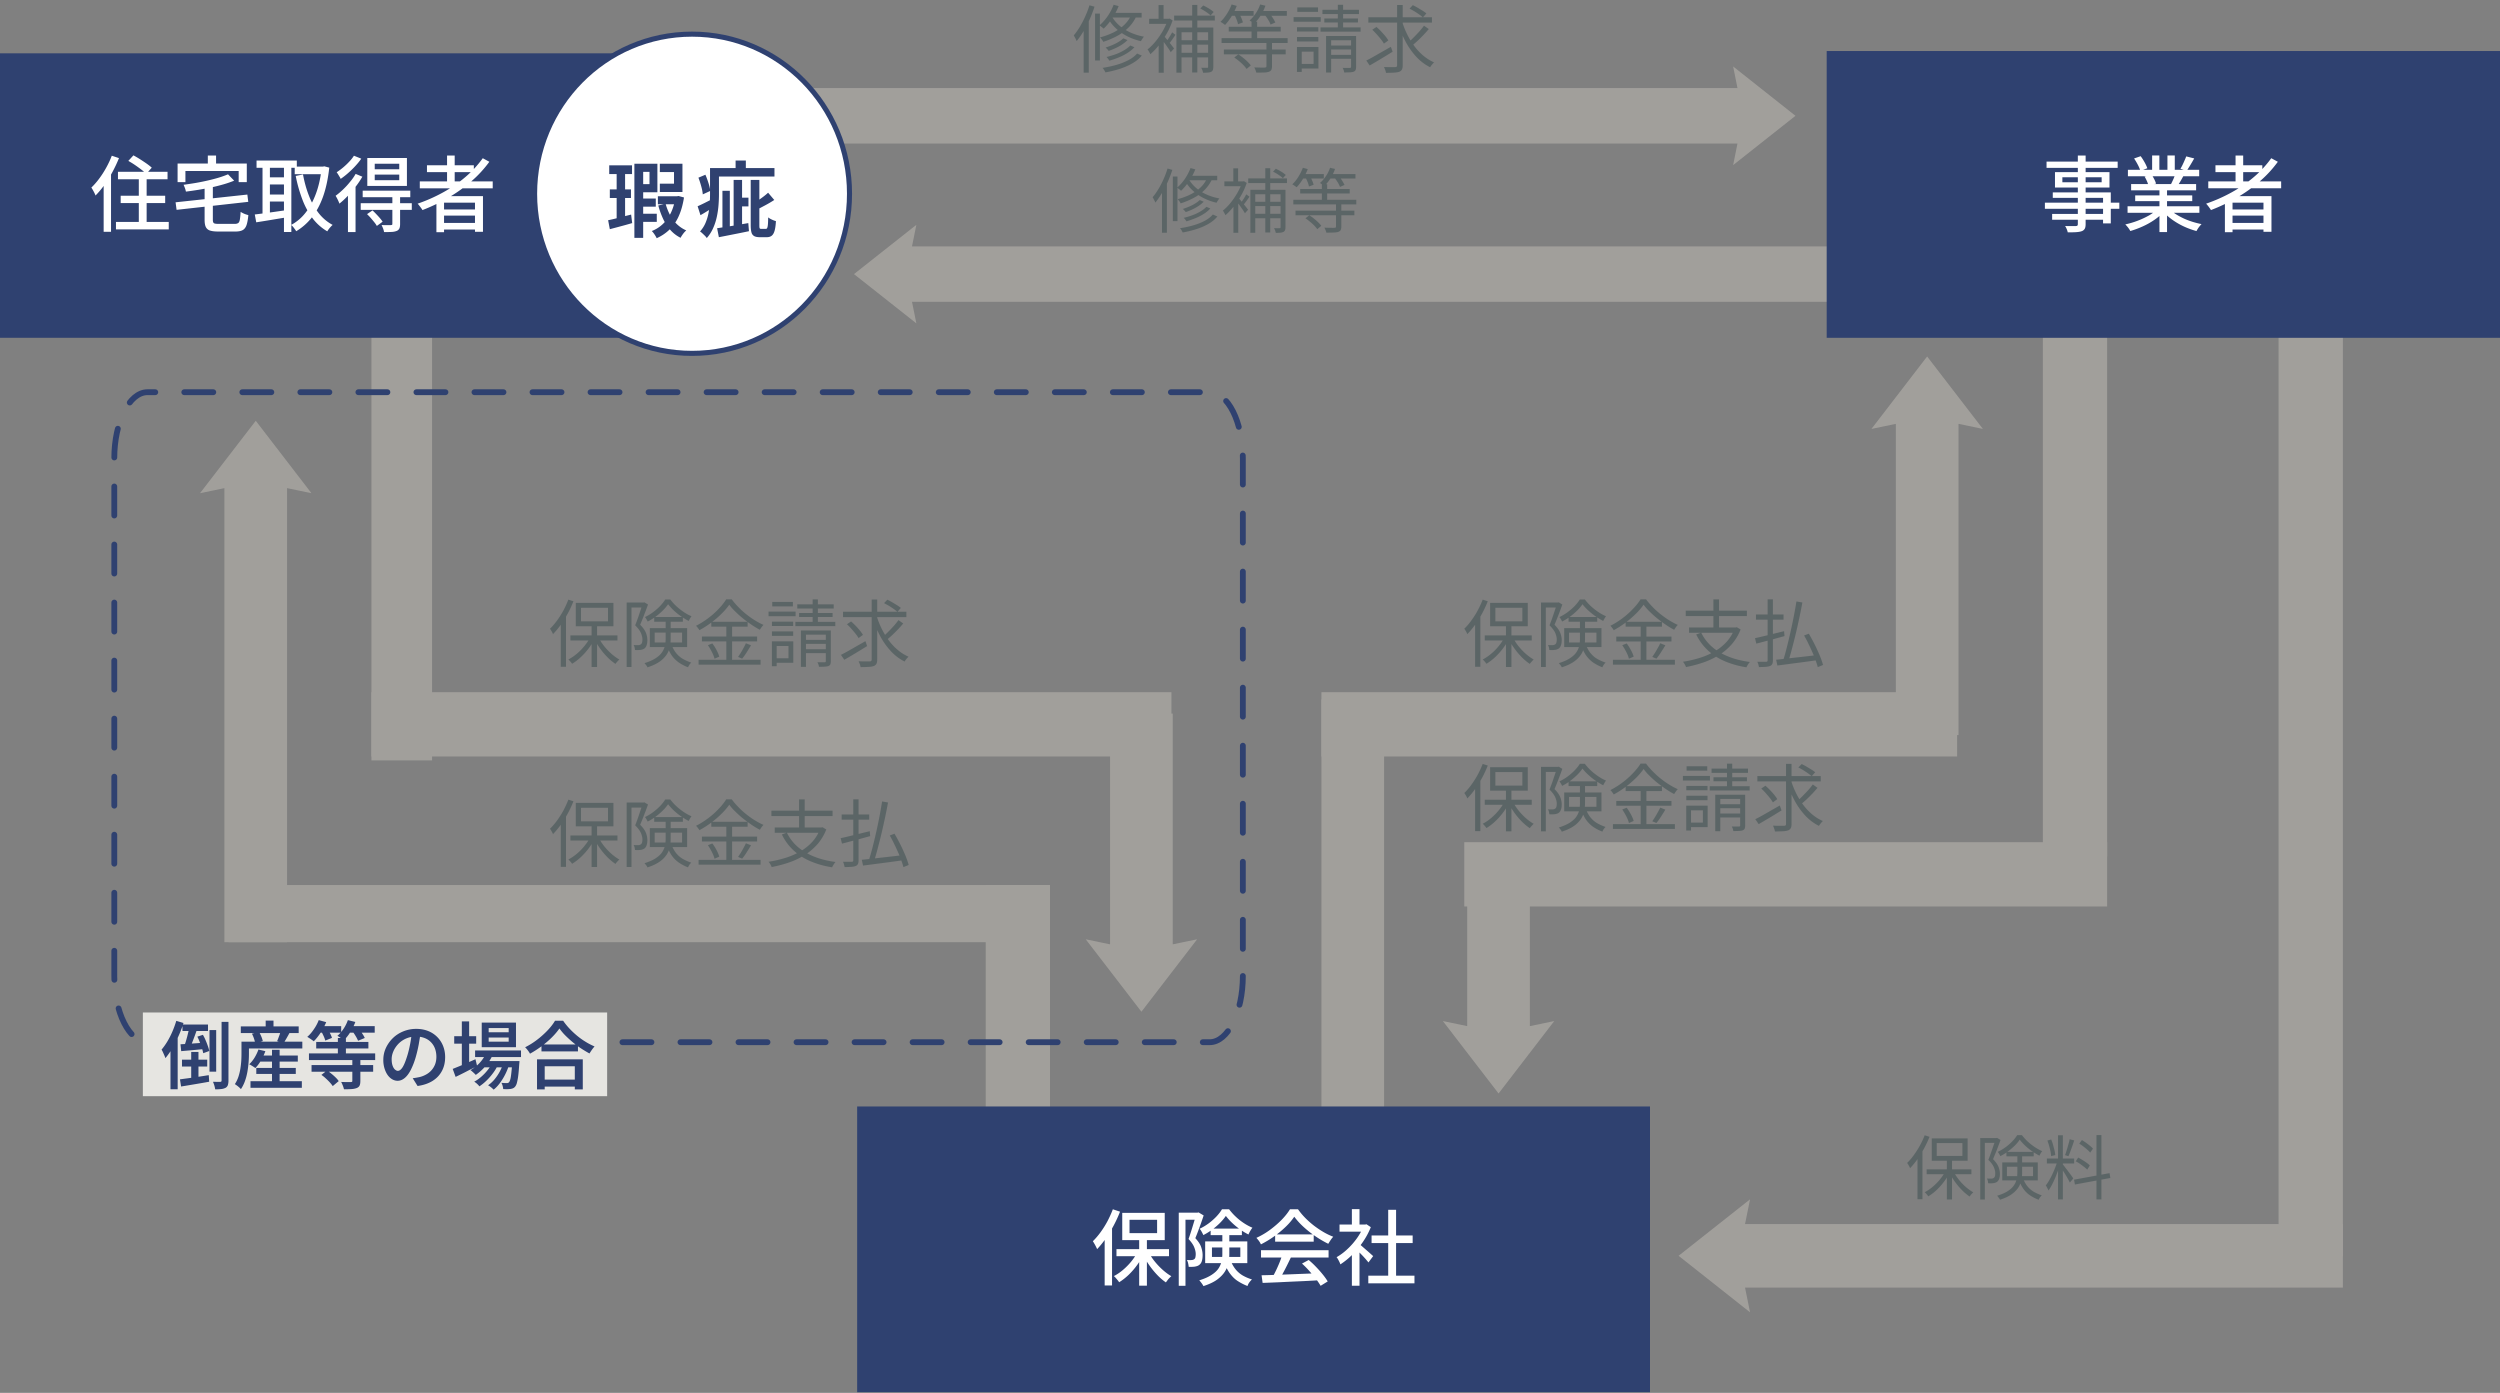 <svg width="280" height="156" fill="none" xmlns="http://www.w3.org/2000/svg"><rect width="100%" height="100%" fill="#808080" stroke="none"/><path d="M131.2 77.526H41.6v7.2h89.6v-7.2ZM117.6 99.126h-92v6.4h92v-6.4Z" fill="#A19F9B"/><path d="M48.391 35.926H41.6v49.236h6.791V35.926ZM32.151 105.525V54.671l2.733.569-6.239-8.114L22.4 55.24l2.733-.569v50.854h7.018ZM117.6 99.126h-7.2v30.4h7.2v-30.4ZM124.326 79.926v25.841l-2.726-.568 6.239 8.114 6.239-8.114-2.733.568V79.926h-7.019Z" fill="#A19F9B"/><path d="m63.656 67.159.567.183c-.18.463-.386.914-.631 1.365-.245.45-.51.876-.787 1.268a9.709 9.709 0 0 1-.87 1.051c-.013-.052-.045-.11-.084-.19-.038-.078-.083-.15-.129-.228-.045-.078-.09-.137-.122-.19.27-.26.535-.568.786-.914.252-.346.49-.719.71-1.117.212-.405.399-.817.56-1.228Zm-.844 2.123.567-.581.013.006v5.978h-.587v-5.403h.007Zm3.313 2.064.476.183a6.902 6.902 0 0 1-.683 1.104c-.27.36-.567.686-.883.98a5.947 5.947 0 0 1-.96.732 1.23 1.23 0 0 0-.123-.17c-.051-.059-.096-.117-.148-.17a1.474 1.474 0 0 0-.148-.143c.322-.164.638-.38.947-.64.316-.262.6-.556.864-.883.264-.326.484-.66.657-.993Zm-2.237-.183h5.266v.569h-5.266v-.569Zm.6-3.645h4.215v2.626h-4.216v-2.626Zm.586.555v1.516h3.023v-1.516h-3.023Zm1.186 1.882h.612v4.75h-.612v-4.75Zm.786 1.444c.161.326.367.653.619.967.251.313.522.6.818.862.297.261.593.47.883.64-.045.04-.096.085-.148.144-.051.059-.11.117-.161.176a1.23 1.23 0 0 0-.122.17 5.911 5.911 0 0 1-.89-.738 8.056 8.056 0 0 1-.825-.974 7.206 7.206 0 0 1-.65-1.07l.476-.177ZM70.185 67.485h1.972v.562h-1.43v6.657h-.542v-7.219Zm1.792 0h.103l.09-.026.406.248c-.084.23-.167.478-.27.739-.104.261-.2.522-.303.784-.103.261-.207.51-.303.745.322.326.535.627.644.908.11.28.161.555.161.81 0 .222-.025.411-.084.575a.717.717 0 0 1-.257.372.866.866 0 0 1-.207.098.977.977 0 0 1-.238.052c-.187.02-.387.026-.606.007 0-.079-.013-.17-.038-.275a.978.978 0 0 0-.11-.28c.103.013.2.013.29.013h.232a.523.523 0 0 0 .284-.085.346.346 0 0 0 .141-.216c.026-.098.039-.209.039-.34 0-.222-.058-.457-.167-.718-.117-.262-.33-.55-.645-.863.084-.196.161-.405.238-.62.078-.216.155-.431.226-.654.07-.215.142-.418.206-.614.065-.196.116-.36.161-.503v-.157h.007Zm2.578 1.908h.56v2.182c0 .294-.032.595-.096.895-.065.3-.187.588-.368.862a3 3 0 0 1-.786.778c-.341.242-.792.45-1.353.634a.566.566 0 0 0-.084-.164 1.68 1.68 0 0 0-.129-.17.888.888 0 0 0-.122-.137c.528-.163.953-.352 1.27-.562.315-.209.554-.43.708-.666.155-.235.264-.483.316-.732.052-.248.084-.503.084-.758v-2.162Zm.27-1.718a4.635 4.635 0 0 1-.586.699 7.516 7.516 0 0 1-.793.68c-.29.215-.593.404-.909.561a2.068 2.068 0 0 0-.135-.261 1.544 1.544 0 0 0-.167-.242c.315-.15.618-.326.902-.542.29-.216.554-.444.793-.693.238-.248.431-.496.58-.738h.56c.194.261.426.516.684.758.264.242.541.457.831.653.29.196.58.353.864.47a2.3 2.3 0 0 0-.168.249c-.058.105-.11.196-.148.28a8.161 8.161 0 0 1-.857-.522 7.299 7.299 0 0 1-.812-.653 7.91 7.91 0 0 1-.638-.7Zm-2.043 2.678h4.177v2.117h-4.177v-2.117Zm.49-1.247h3.21v.529h-3.21v-.53Zm.052 1.744v1.104h3.068V70.85h-3.068Zm1.875 1.326c.155.412.342.745.555 1 .212.254.457.464.728.62.277.157.593.3.941.418a1.106 1.106 0 0 0-.213.242c-.064.098-.116.19-.148.281a4.867 4.867 0 0 1-1.005-.516 3.246 3.246 0 0 1-.787-.764c-.225-.307-.419-.706-.586-1.183l.515-.098ZM81.677 67.727c-.22.327-.51.66-.857 1.006-.348.346-.735.68-1.16 1-.426.32-.87.6-1.328.849-.026-.052-.065-.104-.103-.163l-.136-.177a.785.785 0 0 0-.142-.15c.471-.235.922-.523 1.36-.85.439-.326.832-.679 1.18-1.051a6.22 6.22 0 0 0 .844-1.065h.619a8.2 8.2 0 0 0 .741.862c.277.288.567.556.883.804.31.248.632.477.96.68.33.202.651.378.974.516a2.198 2.198 0 0 0-.22.26c-.07.099-.135.197-.186.288a9.388 9.388 0 0 1-.948-.575c-.322-.222-.638-.45-.947-.699-.31-.248-.587-.503-.851-.764a5.642 5.642 0 0 1-.683-.771Zm-3.435 6.174h6.941v.542h-6.941v-.542Zm.373-2.607h6.181v.542h-6.18v-.542Zm.67.967.497-.196c.116.15.225.314.329.49.103.176.2.353.277.53.077.175.135.326.167.463l-.528.229a2.732 2.732 0 0 0-.161-.47 5.95 5.95 0 0 0-.271-.536 4.814 4.814 0 0 0-.31-.51Zm.38-2.62h4.068v.549h-4.067v-.549Zm1.683.216h.645v4.325h-.645v-4.325Zm2.192 2.188.573.229c-.155.261-.322.523-.496.804-.174.28-.342.51-.496.692l-.458-.196c.097-.137.2-.294.31-.47.109-.177.212-.36.309-.549.103-.183.193-.353.258-.51ZM86.079 68.498h3.029v.516h-3.03v-.516Zm.373 3.332h.535v2.783h-.535V71.83Zm.007-2.201h2.378v.483h-2.378v-.483Zm0 1.09h2.378v.497h-2.378v-.496Zm.032-3.299h2.314v.497H86.49v-.497Zm.245 4.41h2.114v2.404h-2.114v-.51h1.572v-1.371h-1.572v-.523Zm2.346-2.182h4.473v.477h-4.473v-.477Zm.213-1.966h4.08v.477h-4.08v-.477Zm.206.973h3.75v.45h-3.75v-.45Zm.2 1.96h3.12v.47h-2.553v3.607H89.7v-4.077Zm.251 1.052h2.817v.444h-2.817v-.444Zm0 1.045h2.817v.438h-2.817v-.438Zm1.064-5.58h.586v2.915h-.587v-2.914Zm1.469 3.483h.567v3.43c0 .15-.02.274-.051.353a.399.399 0 0 1-.213.196c-.103.039-.245.058-.419.072-.174.013-.393.013-.645.013a1.165 1.165 0 0 0-.058-.255 1.56 1.56 0 0 0-.116-.255c.187.007.361.007.51.007h.302c.052-.007.09-.02.104-.04.019-.02.025-.052.025-.104v-3.417h-.006ZM94.186 73.345c.232-.117.497-.254.793-.424.297-.17.613-.347.948-.543.335-.189.67-.378.999-.568l.193.549c-.438.274-.883.549-1.334.817-.451.274-.857.51-1.225.718l-.374-.549Zm.233-4.828h7.096v.602h-7.096v-.602Zm.438 1.398.464-.313c.167.144.335.3.509.483.174.177.335.36.477.536.148.177.258.34.342.484l-.49.359a3.948 3.948 0 0 0-.335-.484 11.15 11.15 0 0 0-.465-.548 5.426 5.426 0 0 0-.502-.517Zm2.765-2.77h.625v6.717c0 .222-.032.385-.09.49a.545.545 0 0 1-.29.241 1.95 1.95 0 0 1-.574.098c-.245.013-.548.026-.902.026a2.365 2.365 0 0 0-.09-.326 3.354 3.354 0 0 0-.136-.327c.284.013.542.013.774.013h.477c.077-.006.129-.02.16-.052.033-.026.052-.085.052-.163v-6.716h-.006Zm.58 1.902c.154.49.341.96.573 1.424.232.464.497.888.793 1.287.303.398.632.751 1.006 1.058.367.307.76.549 1.179.732-.045.046-.097.098-.155.163-.058.066-.116.13-.161.196-.051.072-.09.13-.129.183a5.406 5.406 0 0 1-1.54-1.17 8.144 8.144 0 0 1-1.199-1.698 12.174 12.174 0 0 1-.85-2.038l.483-.137Zm2.43.405.528.379c-.174.209-.367.424-.58.653-.213.222-.432.438-.644.64-.22.203-.426.38-.62.536l-.431-.34c.187-.157.387-.346.6-.562.219-.215.425-.437.631-.666a9.1 9.1 0 0 0 .516-.64Zm-1.618-1.901.367-.386c.174.085.355.176.542.288.187.11.367.222.541.326.174.111.316.21.432.307l-.387.445a4.431 4.431 0 0 0-.412-.327 13.027 13.027 0 0 0-.535-.353 16.37 16.37 0 0 0-.548-.3ZM63.656 89.56l.567.183c-.18.463-.386.914-.631 1.365-.245.45-.51.875-.787 1.267a9.712 9.712 0 0 1-.87 1.052c-.013-.052-.045-.11-.084-.19-.038-.078-.083-.15-.128-.228-.046-.078-.09-.137-.123-.19a6.93 6.93 0 0 0 .786-.914c.252-.346.49-.719.71-1.117.212-.405.399-.81.56-1.228Zm-.844 2.123.567-.582.013.007v5.978h-.587v-5.403h.007Zm3.313 2.064.477.183a6.901 6.901 0 0 1-.684 1.104c-.27.36-.567.686-.883.98a5.946 5.946 0 0 1-.96.732 1.232 1.232 0 0 0-.122-.17c-.052-.059-.097-.117-.149-.17a1.472 1.472 0 0 0-.148-.144c.322-.163.638-.378.947-.64.316-.261.6-.555.864-.882.264-.326.484-.653.658-.993Zm-2.237-.176h5.266v.568h-5.266v-.568Zm.6-3.652h4.215v2.626h-4.216V89.92Zm.586.555v1.516h3.023v-1.516h-3.023Zm1.186 1.882h.612v4.75h-.612v-4.75Zm.786 1.444c.161.326.368.653.619.966.251.314.522.602.819.863.296.261.593.47.883.64-.046.04-.097.085-.149.144-.051.059-.11.117-.16.176-.052.059-.091.118-.123.17a5.91 5.91 0 0 1-.89-.738 8.055 8.055 0 0 1-.825-.974 7.203 7.203 0 0 1-.65-1.071l.476-.177ZM70.185 89.886h1.972v.562h-1.43v6.657h-.542v-7.22Zm1.792 0h.103l.09-.026.406.248c-.084.229-.167.477-.27.738-.104.261-.2.523-.303.784-.103.261-.207.51-.303.745.322.327.535.627.644.908.11.28.161.555.161.81 0 .222-.025.412-.084.575a.717.717 0 0 1-.257.372.866.866 0 0 1-.207.098.977.977 0 0 1-.238.053c-.187.02-.387.026-.606.006 0-.078-.013-.17-.038-.274a.978.978 0 0 0-.11-.281c.103.013.2.013.29.013h.232a.523.523 0 0 0 .284-.085.346.346 0 0 0 .141-.216c.026-.098.039-.209.039-.34 0-.221-.058-.457-.167-.718-.117-.261-.33-.549-.645-.862.084-.196.161-.405.238-.62.078-.216.155-.432.226-.654.07-.216.142-.418.206-.614.065-.196.116-.36.161-.503v-.157h.007Zm2.578 1.914h.56v2.182c0 .294-.032.595-.096.895-.065.3-.187.588-.368.863a3 3 0 0 1-.786.777c-.341.242-.792.45-1.353.634a.565.565 0 0 0-.084-.164 1.681 1.681 0 0 0-.129-.17.888.888 0 0 0-.122-.137c.528-.163.953-.353 1.27-.562.315-.209.554-.43.708-.666.155-.235.264-.483.316-.732.052-.248.084-.503.084-.758V91.8Zm.27-1.725a4.635 4.635 0 0 1-.586.7 7.503 7.503 0 0 1-.793.679c-.29.215-.593.405-.909.562a2.068 2.068 0 0 0-.135-.262 1.55 1.55 0 0 0-.167-.242c.315-.15.618-.326.902-.542.29-.215.554-.444.793-.692.238-.249.431-.497.58-.738h.56c.194.26.426.516.684.757.264.242.541.458.831.654.29.196.58.353.864.47a2.29 2.29 0 0 0-.168.248c-.058.105-.11.196-.148.281a8.161 8.161 0 0 1-.857-.522 7.299 7.299 0 0 1-.812-.654 7.09 7.09 0 0 1-.638-.699Zm-2.043 2.679h4.177v2.117h-4.177v-2.117Zm.49-1.242h3.21v.53h-3.21v-.53Zm.052 1.745v1.104h3.068v-1.104h-3.068Zm1.875 1.326c.155.412.342.745.555 1 .212.254.457.463.728.62.277.157.593.3.941.418a1.106 1.106 0 0 0-.213.242c-.064.098-.116.19-.148.281a4.872 4.872 0 0 1-1.005-.516 3.246 3.246 0 0 1-.787-.764c-.225-.308-.419-.706-.586-1.183l.515-.098ZM81.677 90.128c-.22.327-.51.66-.857 1.006-.348.346-.735.68-1.16 1-.426.32-.87.6-1.328.849-.026-.052-.064-.105-.103-.163l-.135-.177a.79.79 0 0 0-.142-.15c.47-.235.921-.523 1.36-.85.438-.326.831-.679 1.179-1.051.355-.366.632-.719.844-1.065h.62c.218.294.463.581.74.862.277.288.568.556.883.804a9.5 9.5 0 0 0 .96.68c.33.202.651.378.974.515a2.21 2.21 0 0 0-.22.262c-.07.098-.135.196-.186.287a9.396 9.396 0 0 1-.948-.575 16.16 16.16 0 0 1-.947-.699c-.31-.248-.587-.503-.85-.764a5.641 5.641 0 0 1-.684-.771Zm-3.435 6.174h6.941v.542h-6.941v-.542Zm.373-2.6h6.181v.542h-6.18V93.7Zm.67.96.497-.196c.116.15.226.314.329.49.103.176.2.353.277.529.077.176.135.327.167.464l-.528.228a2.738 2.738 0 0 0-.161-.47 6.018 6.018 0 0 0-.27-.536 6.647 6.647 0 0 0-.31-.51Zm.381-2.62h4.067v.549h-4.067v-.549Zm1.682.216h.645v4.325h-.645v-4.325Zm2.192 2.188.573.229c-.154.261-.322.523-.496.803-.174.281-.342.51-.496.693l-.458-.196c.097-.137.2-.294.31-.47.109-.177.212-.36.309-.55.103-.182.193-.352.258-.509ZM91.867 92.675h.135l.116-.026.425.248a5.648 5.648 0 0 1-.999 1.666c-.418.47-.895.876-1.43 1.209a8.555 8.555 0 0 1-1.74.823c-.626.216-1.277.385-1.947.516-.013-.052-.045-.118-.084-.196a2.462 2.462 0 0 0-.258-.398 13.176 13.176 0 0 0 1.895-.438 7.906 7.906 0 0 0 1.67-.732 5.53 5.53 0 0 0 1.334-1.071c.38-.418.677-.915.883-1.477v-.124Zm-5.472-1.881h6.851v.607h-6.851v-.607Zm.374 1.881h5.285v.601h-5.285v-.6Zm1.36.582c.438.908 1.121 1.64 2.056 2.195.928.549 2.062.914 3.396 1.09a1.294 1.294 0 0 0-.142.177c-.045.065-.09.137-.135.216a1.64 1.64 0 0 0-.11.202 10.135 10.135 0 0 1-2.442-.686 6.606 6.606 0 0 1-1.882-1.215 5.974 5.974 0 0 1-1.302-1.777l.56-.202Zm1.366-3.724h.631v3.416h-.631v-3.416ZM94.155 93.878c.264-.059.574-.13.928-.216.355-.085.728-.17 1.128-.274l1.199-.294.051.549c-.367.104-.74.202-1.115.307l-1.089.287c-.348.092-.67.177-.954.249l-.148-.608Zm.11-2.66h3.087v.582h-3.087v-.581Zm1.295-1.691h.6v6.814c0 .196-.026.346-.078.438a.472.472 0 0 1-.245.215 1.879 1.879 0 0 1-.477.092c-.2.013-.457.026-.76.026-.02-.079-.039-.177-.071-.294a1.457 1.457 0 0 0-.116-.3c.219.006.419.006.606.006h.373c.065-.007.11-.02.136-.046.026-.026.038-.072.038-.137v-6.814h-.006Zm.96 6.768c.368-.032.8-.078 1.296-.137.496-.059 1.025-.118 1.598-.183.567-.065 1.135-.13 1.695-.196l.02.568c-.529.079-1.064.15-1.605.223l-1.54.202c-.49.065-.929.124-1.322.17l-.142-.647Zm2.276-6.533.663.118a49.367 49.367 0 0 1-.335 1.698c-.129.595-.258 1.19-.4 1.784-.141.594-.29 1.163-.431 1.705a28.95 28.95 0 0 1-.426 1.476l-.573-.137c.142-.431.283-.928.425-1.476a61.599 61.599 0 0 0 .787-3.502c.11-.594.206-1.15.29-1.666Zm.857 3.815.528-.202a19.822 19.822 0 0 1 1.218 2.43c.168.399.29.758.374 1.072l-.586.241a12.248 12.248 0 0 0-.613-1.686c-.141-.32-.29-.633-.444-.953-.155-.32-.31-.62-.477-.902Z" fill="#5B6566"/><path d="M219.2 77.526H148v7.2h71.2v-7.2ZM236 94.326h-72v7.2h72v-7.2Z" fill="#A19F9B"/><path d="M236 32.726h-7.2v63.2h7.2v-63.2ZM262.4 32.726h-7.2v108h7.2v-108ZM212.333 82.326V47.472l-2.733.568 6.239-8.114 6.245 8.114-2.733-.569v34.855h-7.018ZM155.019 78.326H148v56.093h7.019V78.326ZM171.345 94.7v20.226l2.733-.569-6.239 8.114-6.239-8.114 2.726.569V94.699h7.019Z" fill="#A19F9B"/><path d="m262.4 137.096-66.956-.001.561-2.77-8.005 6.324 8.005 6.33-.561-2.77 66.956.001v-7.114Z" fill="#A19F9B"/><path d="m215.566 127.151.541.17a12.348 12.348 0 0 1-1.353 2.509 8.324 8.324 0 0 1-.825 1.006c-.013-.046-.045-.105-.084-.183-.039-.072-.077-.144-.123-.222a2.631 2.631 0 0 0-.122-.183c.258-.248.509-.542.748-.875.238-.334.47-.686.676-1.065.207-.373.387-.758.542-1.157Zm-.806 2.019.541-.555.013.006v5.691h-.554v-5.142Zm3.152 1.973.457.17a6.279 6.279 0 0 1-.651 1.052 7.273 7.273 0 0 1-.837.934c-.303.281-.606.51-.916.693a1.879 1.879 0 0 0-.116-.164c-.045-.059-.096-.111-.141-.163a1.498 1.498 0 0 0-.142-.137c.303-.157.606-.36.902-.614a6.28 6.28 0 0 0 .825-.837c.245-.307.458-.62.619-.934Zm-2.127-.176h5.014v.542h-5.014v-.542Zm.573-3.469h4.016V130h-4.016v-2.502Zm.555.522v1.444h2.874v-1.444h-2.874Zm1.134 1.797h.58v4.521h-.58v-4.521Zm.748 1.372c.154.313.348.62.586.921.239.301.497.575.78.823.284.248.567.451.844.608-.038.039-.09.085-.141.137a2.329 2.329 0 0 0-.265.333 5.477 5.477 0 0 1-.844-.705 7.273 7.273 0 0 1-.786-.928 6.542 6.542 0 0 1-.619-1.019l.445-.17ZM221.779 127.465h1.882v.536h-1.36v6.343h-.515v-6.879h-.007Zm1.708 0h.103l.084-.026.387.235c-.078.222-.161.451-.258.699-.09.248-.187.496-.29.745-.103.248-.2.483-.29.712.303.307.509.594.612.869.103.268.155.529.155.771 0 .209-.026.392-.077.542a.733.733 0 0 1-.245.359.89.89 0 0 1-.194.092 1.27 1.27 0 0 1-.225.052c-.174.02-.368.026-.58.006 0-.071-.013-.156-.033-.261a1.082 1.082 0 0 0-.103-.268c.097.013.187.013.277.013h.22a.503.503 0 0 0 .27-.078.332.332 0 0 0 .136-.203c.025-.091.032-.202.032-.32 0-.209-.052-.437-.161-.686-.11-.248-.31-.522-.613-.816.078-.19.155-.386.226-.595.077-.209.148-.411.219-.62.071-.21.135-.399.2-.582a8.72 8.72 0 0 0 .155-.477v-.163h-.007Zm2.456 1.816h.535v2.078c0 .28-.033.568-.091.849-.064.287-.18.562-.354.823-.174.261-.425.51-.748.738-.328.229-.754.431-1.289.601a.53.53 0 0 0-.083-.15c-.039-.052-.078-.111-.123-.163a.77.77 0 0 0-.116-.131c.503-.157.909-.333 1.212-.536.303-.196.528-.411.676-.633.149-.222.252-.458.303-.699.052-.242.078-.484.078-.719v-2.058Zm.264-1.64a3.968 3.968 0 0 1-.554.667 7.637 7.637 0 0 1-.754.646 5.454 5.454 0 0 1-.864.536 1.814 1.814 0 0 0-.129-.248 1.373 1.373 0 0 0-.161-.229 5.648 5.648 0 0 0 1.624-1.176c.232-.235.413-.47.554-.699h.535c.187.248.406.49.651.719.252.228.516.438.793.62.277.183.554.334.819.451a2.195 2.195 0 0 0-.162.242 3.44 3.44 0 0 0-.141.268 8.45 8.45 0 0 1-.819-.497 6.536 6.536 0 0 1-.773-.62 5.865 5.865 0 0 1-.619-.68Zm-1.953 2.548h3.977v2.012h-3.977v-2.012Zm.464-1.182h3.055v.503h-3.055v-.503Zm.058 1.666v1.051h2.926v-1.051h-2.926Zm1.785 1.26c.149.392.323.713.529.954.2.242.432.438.696.595.264.15.561.287.896.398a1.445 1.445 0 0 0-.206.229c-.065.091-.11.183-.142.268a4.91 4.91 0 0 1-.96-.49 2.854 2.854 0 0 1-.748-.732c-.213-.294-.4-.673-.561-1.124l.496-.098ZM230.422 130.053l.348.15a7.728 7.728 0 0 1-.251.843c-.103.287-.213.575-.329.856-.116.281-.245.548-.374.797a5.112 5.112 0 0 1-.386.64 1.28 1.28 0 0 0-.084-.19c-.039-.071-.071-.137-.11-.209a1.76 1.76 0 0 0-.109-.176c.167-.202.328-.457.496-.771.167-.313.322-.634.457-.973a7.31 7.31 0 0 0 .342-.967Zm-1.173-.294h3.055v.549h-3.055v-.549Zm.058-2.019.425-.118c.078.183.149.379.207.588.058.21.109.412.161.615.045.196.077.378.09.542l-.464.117a3.629 3.629 0 0 0-.071-.535 14.424 14.424 0 0 0-.155-.621 6.666 6.666 0 0 0-.193-.588Zm1.192-.588h.542v7.18h-.542v-7.18Zm.535 3.26c.039.046.103.124.181.229.077.104.167.222.271.353.103.13.199.261.296.392.097.13.187.248.264.359.078.104.129.189.161.242l-.386.463a4.977 4.977 0 0 0-.207-.405c-.09-.163-.193-.339-.302-.516-.11-.183-.22-.346-.316-.503a7.374 7.374 0 0 0-.245-.359l.283-.255Zm.767-2.816.509.131c-.064.196-.128.399-.206.614-.077.216-.148.425-.225.627a15.84 15.84 0 0 1-.213.529l-.38-.124c.064-.156.122-.339.187-.555.064-.209.129-.425.187-.64.058-.216.116-.405.141-.582Zm.49 4.528 3.977-.732.09.542-3.97.732-.097-.542Zm.194-2.058.27-.418c.155.078.316.17.477.268.168.104.322.209.471.313.148.105.27.209.354.301l-.283.47a4.003 4.003 0 0 0-.355-.307c-.142-.111-.296-.222-.458-.34-.161-.117-.322-.202-.476-.287Zm.393-1.973.296-.405c.148.091.303.189.458.3.154.111.303.229.444.34.142.118.252.222.336.32l-.31.444a2.493 2.493 0 0 0-.322-.326 8.88 8.88 0 0 0-.438-.36 4.163 4.163 0 0 0-.464-.313Zm1.927-.967h.554v7.206h-.554v-7.206ZM166.062 67.159l.568.183c-.181.463-.387.914-.632 1.365-.245.45-.509.876-.786 1.268a9.814 9.814 0 0 1-.87 1.051 2.406 2.406 0 0 0-.084-.19c-.039-.078-.084-.15-.129-.228-.045-.078-.09-.137-.129-.19.271-.26.535-.568.786-.914.252-.346.49-.719.709-1.117a10.5 10.5 0 0 0 .567-1.228Zm-.844 2.123.567-.581.013.006v5.978h-.586v-5.403h.006Zm3.313 2.064.477.183a6.959 6.959 0 0 1-.683 1.104c-.271.36-.568.686-.883.98a5.924 5.924 0 0 1-.961.732 1.25 1.25 0 0 0-.122-.17c-.052-.059-.097-.117-.148-.17-.052-.052-.103-.104-.149-.143.323-.164.639-.38.948-.64.316-.262.599-.556.864-.883.264-.326.483-.66.657-.993Zm-2.237-.183h5.26v.569h-5.26v-.569Zm.6-3.645h4.215v2.626h-4.215v-2.626Zm.586.555v1.516h3.023v-1.516h-3.023Zm1.186 1.882h.613v4.75h-.613v-4.75Zm.787 1.444c.161.326.367.653.618.967.252.313.522.6.819.862.296.261.593.47.883.64-.045.04-.097.085-.148.144-.052.059-.11.117-.162.176a1.25 1.25 0 0 0-.122.17 5.909 5.909 0 0 1-.889-.738 7.93 7.93 0 0 1-.825-.974 7.148 7.148 0 0 1-.651-1.07l.477-.177ZM172.591 67.485h1.973v.562h-1.431v6.657h-.542v-7.22Zm1.792 0h.103l.091-.026.406.248c-.084.229-.174.477-.271.738-.097.262-.2.523-.303.784-.103.262-.206.51-.303.745.322.327.535.627.645.908.109.281.161.555.161.81 0 .222-.026.412-.084.575a.72.72 0 0 1-.258.373.87.87 0 0 1-.206.097.966.966 0 0 1-.239.053c-.187.02-.386.026-.605.006 0-.078-.013-.17-.039-.274a.973.973 0 0 0-.11-.281c.103.013.2.013.29.013h.232a.507.507 0 0 0 .284-.085.347.347 0 0 0 .142-.215c.026-.098.038-.21.038-.34 0-.222-.058-.458-.167-.719-.116-.261-.329-.549-.645-.862a20.921 20.921 0 0 0 .464-1.274c.071-.216.142-.418.207-.614.064-.19.122-.36.161-.503v-.157h.006Zm2.578 1.908h.561v2.182c0 .294-.032.594-.097.895-.064.3-.187.588-.367.862a3.015 3.015 0 0 1-.786.778c-.342.241-.793.45-1.354.633a.559.559 0 0 0-.084-.163 1.474 1.474 0 0 0-.129-.17.868.868 0 0 0-.122-.137c.529-.163.954-.353 1.27-.562.315-.21.554-.431.709-.666.154-.236.264-.484.315-.732.052-.248.078-.503.078-.758v-2.162h.006Zm.277-1.719a4.613 4.613 0 0 1-.586.7 7.57 7.57 0 0 1-.793.679c-.29.216-.593.405-.902.562a2.055 2.055 0 0 0-.136-.262 1.544 1.544 0 0 0-.167-.241c.316-.15.619-.327.909-.543.29-.215.554-.444.799-.692.238-.248.432-.497.58-.738h.561c.193.261.425.516.683.758.264.241.541.457.831.653.29.196.58.353.857.47-.051.066-.109.15-.167.249-.058.104-.11.195-.148.28a8.102 8.102 0 0 1-.858-.522 7.353 7.353 0 0 1-.812-.654 5.462 5.462 0 0 1-.651-.699Zm-2.049 2.679h4.176v2.117h-4.176v-2.117Zm.49-1.248h3.209v.53h-3.209v-.53Zm.051 1.751v1.104h3.068v-1.104h-3.068Zm1.876 1.32c.154.411.341.745.554 1 .213.254.458.463.728.62.277.157.593.3.941.418a1.104 1.104 0 0 0-.212.242c-.065.098-.116.19-.149.28a4.876 4.876 0 0 1-1.005-.516 3.243 3.243 0 0 1-.786-.764c-.226-.307-.419-.705-.587-1.182l.516-.098ZM184.083 67.727a6.8 6.8 0 0 1-.857 1.006c-.348.346-.735.68-1.16 1-.425.32-.87.6-1.328.849-.026-.052-.064-.104-.103-.163l-.135-.177a.77.77 0 0 0-.142-.15 9.037 9.037 0 0 0 1.36-.85c.438-.326.831-.679 1.179-1.051.355-.366.632-.719.845-1.065h.618c.213.294.465.581.742.862a8.6 8.6 0 0 0 .883.804c.315.248.631.477.96.68.329.202.651.378.967.516a2.976 2.976 0 0 0-.406.549 9.394 9.394 0 0 1-.948-.576 16.04 16.04 0 0 1-.947-.699c-.31-.248-.587-.503-.851-.764a6.067 6.067 0 0 1-.677-.771Zm-3.435 6.174h6.941v.542h-6.941v-.542Zm.374-2.6h6.181v.542h-6.181V71.3Zm.67.96.496-.196c.116.15.226.314.329.49.103.176.2.353.284.53.077.169.135.326.167.463l-.528.229a2.746 2.746 0 0 0-.161-.47 6.202 6.202 0 0 0-.271-.536 6.067 6.067 0 0 0-.316-.51Zm.38-2.62h4.067v.549h-4.067v-.549Zm1.683.216h.644v4.325h-.644v-4.325Zm2.191 2.188.574.229c-.155.261-.323.523-.503.804-.181.28-.342.51-.503.692l-.457-.196a10.775 10.775 0 0 0 .625-1.019c.109-.183.2-.353.264-.51ZM194.273 70.275h.135l.116-.026.425.248a5.637 5.637 0 0 1-.999 1.666c-.419.47-.889.875-1.43 1.208a8.718 8.718 0 0 1-1.741.824c-.625.215-1.276.385-1.946.516a1.849 1.849 0 0 0-.213-.418 1.49 1.49 0 0 0-.129-.177 12.966 12.966 0 0 0 1.895-.438 7.897 7.897 0 0 0 1.669-.731c.51-.294.954-.654 1.335-1.072a4.48 4.48 0 0 0 .883-1.476v-.124Zm-5.472-1.882h6.851v.608h-6.851v-.608Zm.374 1.882h5.285v.6h-5.285v-.6Zm1.359.581c.439.908 1.122 1.64 2.056 2.195.929.55 2.063.915 3.397 1.091a1.259 1.259 0 0 0-.142.177 3.1 3.1 0 0 0-.135.215 1.69 1.69 0 0 0-.11.203 10.122 10.122 0 0 1-2.442-.686 6.603 6.603 0 0 1-1.882-1.215 6.074 6.074 0 0 1-1.302-1.777l.56-.203Zm1.367-3.724h.631v3.417h-.631v-3.417ZM196.56 71.477c.265-.059.574-.13.929-.216.354-.084.728-.17 1.127-.274l1.199-.294.052.549c-.368.104-.741.202-1.115.307-.374.104-.741.196-1.089.287-.348.092-.671.177-.954.249l-.149-.608Zm.11-2.659h3.087v.582h-3.087v-.582Zm1.296-1.692h.599v6.814c0 .196-.026.346-.077.438a.476.476 0 0 1-.245.215 1.887 1.887 0 0 1-.477.092c-.2.013-.458.026-.761.026-.019-.079-.039-.177-.071-.294a1.446 1.446 0 0 0-.116-.3c.213.006.419.006.606.006h.374c.064-.007.109-.02.135-.046.026-.026.039-.072.039-.137v-6.814h-.006Zm.96 6.762a45.1 45.1 0 0 0 1.295-.138c.497-.058 1.025-.117 1.599-.182l1.695-.196.019.568c-.528.078-1.063.15-1.605.222-.541.072-1.05.137-1.54.203-.49.065-.928.124-1.321.17l-.142-.647Zm2.275-6.527.664.118a49.879 49.879 0 0 1-.335 1.698 87.794 87.794 0 0 1-.4 1.784c-.142.594-.29 1.163-.432 1.705a28.942 28.942 0 0 1-.425 1.477l-.574-.138c.142-.43.284-.927.419-1.476a62.924 62.924 0 0 0 .786-3.502c.117-.594.213-1.15.297-1.666Zm.857 3.816.529-.203a20.392 20.392 0 0 1 1.218 2.43c.167.399.29.758.374 1.072l-.587.241a12.222 12.222 0 0 0-.612-1.686c-.142-.32-.29-.633-.445-.953a11.647 11.647 0 0 0-.477-.901ZM166.062 85.559l.568.183c-.181.463-.387.914-.632 1.365-.245.45-.509.869-.786 1.267a9.814 9.814 0 0 1-.87 1.052 2.406 2.406 0 0 0-.084-.19c-.039-.078-.084-.15-.129-.228-.045-.078-.09-.137-.129-.19.271-.26.535-.568.786-.914.252-.346.49-.719.709-1.117a10.5 10.5 0 0 0 .567-1.228Zm-.844 2.123.567-.582.013.007v5.978h-.586v-5.403h.006Zm3.313 2.064.477.183a6.959 6.959 0 0 1-.683 1.104c-.271.36-.568.686-.883.98a5.924 5.924 0 0 1-.961.732 1.25 1.25 0 0 0-.122-.17c-.052-.059-.097-.118-.148-.17a1.434 1.434 0 0 0-.149-.144c.323-.163.639-.378.948-.64.309-.261.599-.555.864-.882.264-.326.483-.653.657-.993Zm-2.237-.176h5.26v.568h-5.26v-.568Zm.6-3.646h4.215v2.627h-4.215v-2.627Zm.586.55v1.515h3.023v-1.516h-3.023Zm1.186 1.887h.613v4.75h-.613v-4.75Zm.787 1.438c.161.326.367.653.618.966.252.314.522.602.819.863.296.261.593.47.883.64-.045.04-.097.085-.148.144-.058.059-.11.117-.162.176a1.25 1.25 0 0 0-.122.17 5.909 5.909 0 0 1-.889-.738 7.93 7.93 0 0 1-.825-.974 7.683 7.683 0 0 1-.651-1.071l.477-.176ZM172.591 85.891h1.973v.562h-1.431v6.657h-.542v-7.219Zm1.792 0h.103l.09-.026.406.248-.27.739c-.097.26-.2.522-.303.783-.103.262-.206.51-.303.745.322.327.535.627.644.908.11.281.162.556.162.81 0 .223-.026.412-.084.575a.757.757 0 0 1-.258.373.665.665 0 0 1-.206.091.976.976 0 0 1-.239.052c-.187.02-.386.027-.606.007 0-.078-.012-.17-.038-.274a.974.974 0 0 0-.11-.281c.103.013.2.013.29.013h.232a.506.506 0 0 0 .284-.085.347.347 0 0 0 .142-.216c.025-.098.038-.209.038-.34 0-.222-.058-.457-.167-.718-.116-.261-.329-.549-.645-.862.078-.196.161-.406.239-.621.077-.216.154-.431.225-.653.071-.216.142-.419.206-.615.065-.189.123-.359.162-.503v-.15h.006Zm2.578 1.908h.561v2.182c0 .294-.032.594-.097.895-.064.3-.187.588-.367.862a3.015 3.015 0 0 1-.786.778c-.342.241-.793.45-1.354.633a.56.56 0 0 0-.084-.163 1.598 1.598 0 0 0-.129-.17.868.868 0 0 0-.122-.137c.528-.163.954-.353 1.27-.562.315-.209.554-.431.709-.666.154-.235.264-.484.315-.732a3.75 3.75 0 0 0 .078-.758V87.8h.006Zm.277-1.718a4.608 4.608 0 0 1-.586.699 7.568 7.568 0 0 1-.793.68 6.29 6.29 0 0 1-.902.561 2.195 2.195 0 0 0-.136-.261 1.544 1.544 0 0 0-.167-.242c.316-.15.619-.327.909-.542.29-.216.554-.445.799-.693.238-.248.432-.496.58-.738h.561c.193.261.425.516.683.758.264.242.541.457.831.653.29.196.58.353.857.47-.051.066-.109.15-.167.249-.058.104-.11.196-.148.28a8.1 8.1 0 0 1-.858-.522 7.353 7.353 0 0 1-.812-.653 5.47 5.47 0 0 1-.651-.7Zm-2.049 2.672h4.176v2.116h-4.176v-2.116Zm.49-1.242h3.209v.53h-3.209v-.53Zm.051 1.745v1.104h3.068v-1.104h-3.068Zm1.876 1.326c.154.412.341.745.554 1 .213.254.458.463.728.62.277.157.593.3.941.418a1.104 1.104 0 0 0-.212.242c-.071.098-.116.19-.149.28a4.85 4.85 0 0 1-1.005-.515 3.224 3.224 0 0 1-.786-.765c-.226-.307-.419-.705-.587-1.182l.516-.098ZM184.083 86.127a6.8 6.8 0 0 1-.857 1.006c-.348.346-.735.68-1.16 1-.426.32-.87.6-1.328.849-.026-.052-.064-.105-.103-.163l-.135-.177a.802.802 0 0 0-.142-.15 9.345 9.345 0 0 0 2.539-1.901c.355-.366.632-.719.845-1.065h.618c.213.294.464.581.742.862.277.281.567.556.883.804.309.248.631.477.96.68.329.202.651.378.967.515a2.166 2.166 0 0 0-.22.262c-.07.098-.135.196-.186.287a9.303 9.303 0 0 1-.948-.575 16.04 16.04 0 0 1-.947-.699c-.31-.248-.587-.503-.851-.764a5.651 5.651 0 0 1-.677-.771Zm-3.435 6.174h6.941v.542h-6.941V92.3Zm.374-2.6h6.181v.542h-6.181V89.7Zm.67.96.496-.196c.116.15.226.313.329.49.103.176.2.353.284.53.077.169.135.326.167.463l-.528.229a2.836 2.836 0 0 0-.161-.47 6.202 6.202 0 0 0-.271-.536 9.326 9.326 0 0 0-.316-.51Zm.38-2.613h4.067v.548h-4.067v-.548Zm1.682.209h.645v4.325h-.645v-4.325Zm2.192 2.195.573.228c-.154.262-.322.523-.502.804a5.64 5.64 0 0 1-.503.693l-.458-.196a9.847 9.847 0 0 0 .626-1.02c.103-.19.199-.359.264-.51ZM188.485 86.904h3.03v.516h-3.03v-.516Zm.374 3.332h.535v2.783h-.535v-2.783Zm.007-2.209h2.378v.484h-2.378v-.484Zm0 1.098h2.378v.496h-2.378v-.496Zm.032-3.306h2.314v.497h-2.314v-.497Zm.245 4.417h2.114v2.404h-2.114v-.51h1.579v-1.372h-1.579v-.522Zm2.346-2.183h4.473v.477h-4.473v-.477Zm.206-1.966h4.08v.477h-4.08v-.477Zm.213.967h3.751v.45h-3.751v-.45Zm.2 1.96h3.119v.47h-2.552v3.607h-.567v-4.077Zm.251 1.058h2.816v.444h-2.816v-.444Zm0 1.046h2.816v.437h-2.816v-.438Zm1.063-5.586h.587v2.913h-.587v-2.913Zm1.47 3.482h.567v3.43a.948.948 0 0 1-.052.352.396.396 0 0 1-.212.197c-.103.039-.245.058-.419.071-.174.014-.393.013-.645.013a1.104 1.104 0 0 0-.058-.254 1.515 1.515 0 0 0-.116-.255c.187.006.361.006.509.006h.303c.052-.006.091-.02.103-.039.02-.02.026-.052.026-.104v-3.417h-.006ZM196.593 91.752c.232-.117.496-.255.799-.424.297-.17.612-.347.948-.543.335-.196.67-.379.999-.568l.193.549c-.438.274-.883.548-1.334.816-.451.268-.857.51-1.225.719l-.38-.549Zm.232-4.834h7.096v.6h-7.096v-.6Zm.438 1.398.464-.314c.168.144.342.3.51.484.174.176.335.359.476.535.149.177.258.34.342.484l-.49.36a3.952 3.952 0 0 0-.335-.484 10.991 10.991 0 0 0-.464-.55 7.587 7.587 0 0 0-.503-.515Zm2.765-2.764h.625v6.716c0 .222-.032.386-.09.49a.543.543 0 0 1-.29.242 1.957 1.957 0 0 1-.573.098c-.245.013-.548.026-.903.026a2.323 2.323 0 0 0-.09-.327 3.321 3.321 0 0 0-.135-.326c.283.013.541.02.773.02h.477c.077-.007.129-.02.161-.053.032-.026.052-.085.052-.163v-6.723h-.007Zm.58 1.901c.155.49.342.96.574 1.425.232.463.496.888.793 1.287.303.398.638.75 1.005 1.058.368.307.761.549 1.18.732a3.509 3.509 0 0 0-.316.359c-.052.072-.09.13-.129.183a5.408 5.408 0 0 1-1.541-1.17 8.139 8.139 0 0 1-1.198-1.698 12.14 12.14 0 0 1-.851-2.038l.483-.138Zm2.424.405.528.38c-.174.208-.367.424-.58.653a20.83 20.83 0 0 1-.644.64c-.213.202-.426.379-.619.536l-.432-.34c.187-.157.387-.346.599-.562.213-.216.426-.438.632-.666.206-.229.38-.445.516-.64Zm-1.612-1.9.368-.386c.174.085.354.176.541.287.187.111.368.222.542.327.174.111.315.209.431.307l-.393.444a4.43 4.43 0 0 0-.412-.326 13.085 13.085 0 0 0-.535-.353 7.745 7.745 0 0 0-.542-.3Z" fill="#5B6566"/><path d="M184.8 123.926H96v32h88.8v-32Z" fill="#2F4170"/><path d="m124.639 135.44.804.268a14.33 14.33 0 0 1-1.592 2.994c-.315.451-.641.85-.973 1.203-.028-.074-.073-.165-.129-.279-.057-.109-.113-.223-.18-.331a4.296 4.296 0 0 0-.169-.279c.298-.291.585-.622.861-1.004.275-.376.534-.787.77-1.226.231-.439.433-.889.608-1.346Zm-.923 2.458.822-.821.011.011v6.883h-.827v-6.073h-.006Zm3.719 2.275.68.251a8.665 8.665 0 0 1-.748 1.249 8.206 8.206 0 0 1-.956 1.106c-.349.331-.703.61-1.069.833a1.834 1.834 0 0 0-.169-.234c-.067-.086-.14-.165-.214-.251a1.324 1.324 0 0 0-.208-.205 5.28 5.28 0 0 0 1.041-.707c.343-.291.658-.616.939-.964.287-.359.518-.719.704-1.078Zm-2.391-.268h5.884v.793h-5.884v-.793Zm.647-4.06h4.759v3.051h-4.759v-3.051Zm.815.77v1.494h3.089v-1.494h-3.089Zm1.081 2.024h.866v5.36h-.866v-5.36Zm1.068 1.608c.175.354.4.696.675 1.038.276.342.574.656.895.941.321.285.641.525.967.707-.067.057-.14.126-.219.205a2.34 2.34 0 0 0-.219.257l-.175.234a6.19 6.19 0 0 1-.973-.838 9.388 9.388 0 0 1-.894-1.095 8.601 8.601 0 0 1-.709-1.209l.652-.24ZM132.02 135.822h2.193v.787h-1.44v7.402h-.753v-8.189Zm1.94 0h.147l.129-.034.574.342a41.888 41.888 0 0 1-.613 1.728c-.107.291-.214.565-.321.815.332.36.557.696.658 1.01.107.319.158.616.158.889 0 .263-.029.491-.09.679a.81.81 0 0 1-.54.553c-.09.028-.18.046-.27.063a4.215 4.215 0 0 1-.659.017 2.278 2.278 0 0 0-.062-.388 1.245 1.245 0 0 0-.14-.376c.101.005.197.011.281.011.085.006.163 0 .231-.006a.535.535 0 0 0 .292-.085.325.325 0 0 0 .147-.217c.022-.102.039-.222.039-.365 0-.228-.056-.484-.169-.764-.112-.285-.326-.593-.636-.924.079-.216.158-.45.237-.695.079-.251.157-.496.23-.742.074-.245.147-.479.209-.695.061-.217.118-.405.157-.559v-.257h.011Zm2.942 2.207h.782v2.412c0 .337-.039.679-.107 1.021a2.942 2.942 0 0 1-.41.986c-.203.314-.495.61-.878.89-.388.274-.889.507-1.507.707-.023-.063-.068-.131-.124-.217-.056-.085-.118-.165-.18-.245a1.335 1.335 0 0 0-.163-.182c.579-.183 1.04-.388 1.384-.616.348-.223.607-.468.776-.724.169-.257.281-.525.343-.804.056-.28.084-.554.084-.833v-2.395Zm.394-1.847c-.169.25-.388.513-.647.775a7.31 7.31 0 0 1-.877.753 7.066 7.066 0 0 1-.996.621 4.569 4.569 0 0 0-.186-.37 1.995 1.995 0 0 0-.23-.342c.348-.16.68-.36 1.001-.594a6.83 6.83 0 0 0 .878-.775c.264-.279.472-.553.624-.815h.793c.22.29.467.57.754.838.281.268.585.507.906.718.32.211.641.382.956.513a3.02 3.02 0 0 0-.242.36 2.882 2.882 0 0 0-.202.399 6.644 6.644 0 0 1-.94-.57 8.046 8.046 0 0 1-.889-.73 6.372 6.372 0 0 1-.703-.781Zm-2.317 2.851h4.719v2.44h-4.719v-2.44Zm.613-1.432h3.499v.73h-3.499v-.73Zm.146 2.116v1.061h3.178v-1.061h-3.178Zm2.042 1.357c.18.462.394.833.63 1.118.236.285.506.507.804.678.304.171.636.314 1.007.428a2.222 2.222 0 0 0-.298.336 1.341 1.341 0 0 0-.202.399 5.97 5.97 0 0 1-1.114-.57c-.332-.216-.619-.513-.878-.866-.258-.36-.483-.816-.68-1.369l.731-.154ZM144.958 136.273a6.86 6.86 0 0 1-.945 1.112 11.408 11.408 0 0 1-2.79 1.984 2.18 2.18 0 0 0-.315-.502 5.173 5.173 0 0 0-.192-.228 8.48 8.48 0 0 0 1.525-.895c.484-.359.922-.736 1.311-1.135.388-.399.697-.792.928-1.174h.894c.242.342.518.672.821.98.304.308.631.593.974.861.348.263.703.502 1.063.713.36.211.726.388 1.091.525a3.072 3.072 0 0 0-.298.382 9.22 9.22 0 0 0-.259.41 12.055 12.055 0 0 1-2.762-1.887 8.085 8.085 0 0 1-1.046-1.146Zm-3.724 3.752h7.566v.821h-7.566v-.821Zm.062 2.805c.54-.011 1.164-.028 1.873-.057.709-.023 1.457-.051 2.25-.085.793-.029 1.581-.063 2.363-.091l-.034.792c-.754.046-1.513.086-2.284.12-.771.034-1.502.068-2.194.103-.697.028-1.316.057-1.856.074l-.118-.856Zm2.312-2.269.973.268c-.141.296-.287.599-.444.912-.158.314-.31.61-.467.895-.158.286-.31.542-.445.77l-.765-.256c.141-.24.281-.508.428-.81.146-.297.281-.605.41-.918.13-.319.231-.605.31-.861Zm-.793-2.31h4.32v.816h-4.32v-.816Zm3.009 3.268.748-.399c.282.233.557.49.827.775.276.285.523.565.754.85.231.285.411.541.551.775l-.793.491a7.202 7.202 0 0 0-.54-.787 16.259 16.259 0 0 0-.742-.89 10.92 10.92 0 0 0-.805-.815ZM152.721 137.151h.163l.163-.034.484.325a8.371 8.371 0 0 1-.894 1.665 9.951 9.951 0 0 1-1.199 1.437 8.068 8.068 0 0 1-1.316 1.066 1.924 1.924 0 0 0-.112-.279c-.051-.103-.107-.205-.158-.302a1.17 1.17 0 0 0-.157-.223 6.332 6.332 0 0 0 1.22-.912c.394-.365.748-.77 1.069-1.22.315-.445.563-.896.737-1.352v-.171Zm-2.695 0h3.01v.793h-3.01v-.793Zm1.384-1.728h.855v2.104h-.855v-2.104Zm0 4.653.855-1.032v4.961h-.855v-3.929Zm.765-.792c.085.057.203.148.349.279.146.131.31.268.484.422.174.148.332.291.473.416.14.126.247.223.315.28l-.529.713c-.085-.109-.197-.24-.327-.394-.135-.148-.275-.308-.433-.467-.157-.16-.303-.314-.444-.457a9.962 9.962 0 0 0-.36-.348l.472-.444Zm1.075 3.592h5.17v.861h-5.17v-.861Zm.366-4.505h4.601v.85h-4.601v-.85Zm1.862-2.874h.883v7.795h-.883v-7.795Z" fill="#fff"/><path d="M86.584 9.863h108.012l-.484-2.418 6.981 5.525-6.981 5.52.484-2.418H86.583v-6.21ZM207.448 27.596H102.143l.49-2.417-6.987 5.52 6.987 5.52-.49-2.419h105.305v-6.204Z" fill="#A19F9B"/><path d="m122.021.592.562.158a13.355 13.355 0 0 1-1.229 2.748c-.246.412-.504.78-.77 1.107a2.716 2.716 0 0 0-.084-.196c-.039-.079-.077-.158-.123-.243-.045-.079-.084-.144-.116-.203.233-.276.459-.59.679-.958.22-.367.421-.747.602-1.16.187-.413.349-.827.479-1.253Zm-.654 2.013.563-.57.013.013V8.14h-.576V2.605Zm1.281-1.082h.543V6.77h-.543V1.523Zm2.077-.99.562.151a7.103 7.103 0 0 1-.743 1.403c-.305.446-.609.82-.939 1.122a1.462 1.462 0 0 0-.135-.118 27.074 27.074 0 0 1-.175-.138c-.058-.046-.116-.079-.162-.105.33-.282.634-.623.919-1.03a5.82 5.82 0 0 0 .673-1.285Zm2.025 1.023.575.131a4.25 4.25 0 0 1-.892 1.358c-.376.38-.803.708-1.288.97a9.32 9.32 0 0 1-1.578.67.665.665 0 0 0-.097-.165 3.701 3.701 0 0 1-.136-.183c-.052-.06-.091-.112-.123-.151a8.044 8.044 0 0 0 1.52-.564 4.87 4.87 0 0 0 1.216-.866c.343-.334.608-.734.803-1.2Zm.601 4.44.531.23c-.266.327-.608.609-1.029.852-.42.242-.886.452-1.404.623a12.28 12.28 0 0 1-1.643.406 2.608 2.608 0 0 0-.136-.256 1.638 1.638 0 0 0-.181-.249c.55-.085 1.067-.197 1.566-.34a7.188 7.188 0 0 0 1.339-.532c.394-.21.718-.452.957-.734Zm-1.54-1.705.466.196c-.161.17-.362.335-.588.486a5.078 5.078 0 0 1-.738.413 7.807 7.807 0 0 1-.783.315 1.301 1.301 0 0 0-.161-.197c-.072-.072-.13-.131-.182-.177a9.32 9.32 0 0 0 .744-.276 4.94 4.94 0 0 0 .699-.354c.214-.124.395-.262.543-.406Zm.783.806.46.19c-.207.23-.46.44-.757.63a6.18 6.18 0 0 1-.971.505 9.965 9.965 0 0 1-1.08.374 1.86 1.86 0 0 0-.136-.21c-.058-.079-.123-.144-.181-.203a9.357 9.357 0 0 0 1.029-.309c.336-.124.646-.269.931-.439.285-.17.518-.348.705-.538Zm-2.102-3.331c.168.328.414.656.737.964.324.315.731.59 1.216.833a6.367 6.367 0 0 0 1.682.544c-.038.04-.077.085-.122.15-.046.06-.085.125-.123.184a1.435 1.435 0 0 0-.097.171 6.624 6.624 0 0 1-1.682-.63 5.32 5.32 0 0 1-1.223-.904 4.617 4.617 0 0 1-.776-1.01l.388-.302Zm.052-.321h3.318v.518h-3.629l.311-.518ZM130.773 2.107h.117l.116-.026.324.203a8.397 8.397 0 0 1-.654 1.47c-.271.471-.562.91-.879 1.31a7.53 7.53 0 0 1-.958 1.01c-.019-.052-.052-.11-.09-.183-.039-.072-.078-.138-.117-.203a.84.84 0 0 0-.11-.151c.304-.236.602-.531.899-.892.291-.36.563-.747.803-1.16.239-.414.426-.833.562-1.253v-.125h-.013Zm-2.07 0h2.258v.564h-2.258v-.564Zm1.055-1.54h.563v1.822h-.563V.566Zm.013 4.032.569-.688v4.236h-.569V4.599Zm.524-.642c.058.059.148.157.258.295.117.137.233.282.363.439.129.157.246.302.349.44.104.137.181.235.233.294l-.375.42a4.106 4.106 0 0 0-.233-.374c-.104-.15-.207-.301-.324-.465a9.776 9.776 0 0 0-.336-.453c-.11-.137-.194-.249-.265-.328l.33-.268Zm.983-.335.375.276a18.1 18.1 0 0 1-.369.537 6.977 6.977 0 0 1-.362.472l-.304-.23c.104-.143.22-.314.349-.517.13-.203.233-.38.311-.538Zm.226-1.875h4.555v.55h-4.555v-.55Zm.253 1.337h3.739v.532h-3.164V8.14h-.575V3.084Zm.33 1.417h3.448v.505h-3.448V4.5Zm0 1.41h3.396v.518h-3.396V5.91Zm1.436-5.358h.576v7.561h-.576V.554Zm.912.4.323-.34c.207.091.421.21.647.347.227.137.401.269.524.387l-.342.38a3.672 3.672 0 0 0-.518-.4 5.953 5.953 0 0 0-.634-.374Zm.88 2.131h.576v4.407c0 .144-.02.256-.052.348a.371.371 0 0 1-.194.203c-.097.046-.22.072-.363.085-.142.013-.323.02-.536.02a1.887 1.887 0 0 0-.208-.558c.149.007.285.007.408.007h.246c.045 0 .071-.007.09-.026.02-.02.026-.046.026-.092V3.084h.007ZM137.941.501l.576.157c-.155.407-.356.8-.589 1.18-.233.381-.478.696-.724.958-.039-.033-.091-.072-.149-.118-.058-.046-.129-.085-.194-.131a.997.997 0 0 0-.168-.098c.252-.243.491-.538.711-.88.22-.34.401-.7.537-1.068Zm-1.125 3.77h7.4v.545h-7.4v-.544Zm.258 1.273h6.923v.544h-6.923v-.544Zm.544-2.545h5.822v.532h-5.822v-.532Zm.136-1.764h2.652v.532h-2.652v-.532Zm.485.4.524-.17c.084.157.175.34.259.538.084.196.148.367.181.505l-.544.203a2.508 2.508 0 0 0-.161-.518 4.058 4.058 0 0 0-.259-.558Zm0 4.807.446-.354c.181.111.356.236.537.38a5.5 5.5 0 0 1 .498.44c.156.15.279.288.369.42l-.472.393a3.107 3.107 0 0 0-.356-.433 8.461 8.461 0 0 0-.492-.452 7.95 7.95 0 0 0-.53-.394Zm2.898-5.941.589.138a5.1 5.1 0 0 1-.544 1.121c-.226.348-.465.65-.724.892-.039-.04-.091-.079-.149-.125-.058-.046-.123-.085-.188-.13a1.26 1.26 0 0 0-.168-.106c.253-.216.479-.479.692-.8a3.89 3.89 0 0 0 .492-.99Zm-.964 1.934h.628v2.158h-.628V2.435Zm1.669 2.27h.621v2.701a.968.968 0 0 1-.071.413.514.514 0 0 1-.284.223 1.934 1.934 0 0 1-.55.079 29.63 29.63 0 0 1-.854.013 2.271 2.271 0 0 0-.227-.584c.188.007.356.007.518.013.162.007.297.007.414.007.116 0 .2 0 .246-.007.077-.006.129-.02.148-.039.026-.02.039-.059.039-.118V4.704Zm-.944-3.47h3.228v.532h-3.228v-.532Zm.731.407.504-.203c.136.157.272.34.401.544.136.203.233.38.298.538l-.53.23a2.698 2.698 0 0 0-.272-.545 4.633 4.633 0 0 0-.401-.564ZM144.883 1.917h3.04v.518h-3.04v-.518Zm.375 3.344h.537v2.794h-.537V5.261Zm.007-2.216h2.387v.485h-2.387v-.485Zm0 1.102h2.387v.498h-2.387v-.498Zm.032-3.318h2.322v.498h-2.322V.829Zm.246 4.432h2.122v2.414h-2.122v-.512h1.578V5.786h-1.578v-.525Zm2.355-2.19h4.489v.479h-4.489V3.07Zm.213-1.974h4.095v.48h-4.095v-.48Zm.213.97h3.766v.453h-3.766v-.452Zm.195 1.968h3.131v.472h-2.562v3.62h-.569V4.035Zm.252 1.063h2.827v.445h-2.827v-.445Zm0 1.049h2.827v.44h-2.827v-.44ZM149.838.54h.589v2.925h-.589V.54Zm1.475 3.495h.57v3.443c0 .15-.02.275-.052.354a.401.401 0 0 1-.214.197c-.103.04-.246.059-.42.072-.175.006-.395.013-.647.013a1.228 1.228 0 0 0-.058-.256 1.609 1.609 0 0 0-.117-.256c.188.007.363.007.511.007h.304c.052-.007.091-.02.104-.04.019-.019.026-.052.026-.104v-3.43h-.007ZM153.028 6.782c.232-.118.498-.256.795-.426.298-.17.615-.348.951-.544.337-.19.673-.38 1.003-.57l.194.55a66.4 66.4 0 0 1-1.339.82c-.453.275-.86.511-1.229.721l-.375-.55Zm.226-4.852h7.123v.603h-7.123V1.93Zm.44 1.403.466-.315c.168.144.343.302.511.485.168.184.336.361.478.538.149.177.259.341.343.485l-.491.361a3.892 3.892 0 0 0-.337-.485 11.075 11.075 0 0 0-.465-.551 7.868 7.868 0 0 0-.505-.518Zm2.782-2.774h.627V7.3c0 .223-.032.387-.09.492a.553.553 0 0 1-.291.243c-.136.052-.33.085-.576.098-.246.013-.55.026-.912.026a2.504 2.504 0 0 0-.091-.328 3.332 3.332 0 0 0-.136-.328c.285.014.544.014.776.014h.479c.078-.007.13-.02.162-.053.032-.026.052-.085.052-.164V.56Zm.575 1.908c.156.492.343.964.576 1.43.233.465.498.892.796 1.292.304.4.64.754 1.009 1.062.369.308.764.55 1.184.734-.045.046-.097.099-.155.164-.058.066-.117.132-.162.197-.052.072-.091.131-.129.184a5.422 5.422 0 0 1-1.547-1.174 8.187 8.187 0 0 1-1.203-1.705 12.218 12.218 0 0 1-.854-2.046l.485-.138Zm2.439.407.531.38c-.175.21-.369.426-.582.656-.214.223-.434.44-.647.643-.22.203-.427.38-.621.537l-.434-.34c.188-.158.388-.348.602-.565.213-.216.427-.439.634-.668.2-.23.375-.446.517-.643ZM157.867.966l.368-.387c.175.085.356.177.544.288l.543.328c.175.105.317.21.434.308l-.389.446a4.357 4.357 0 0 0-.414-.328 12.534 12.534 0 0 0-.537-.354c-.194-.111-.375-.216-.549-.301ZM130.763 18.876l.537.151c-.143.459-.317.905-.518 1.35-.2.447-.414.867-.653 1.26-.24.393-.479.747-.731 1.056a.956.956 0 0 0-.078-.184c-.039-.079-.077-.15-.116-.23-.039-.078-.078-.137-.11-.19.22-.262.44-.564.647-.911.207-.341.401-.715.575-1.108.175-.387.324-.787.447-1.194Zm-.621 1.921.537-.544.013.013v5.797h-.55v-5.265Zm1.216-1.029h.518v4.997h-.518v-4.997Zm1.98-.944.537.144a7.08 7.08 0 0 1-.706 1.331c-.284.42-.582.78-.892 1.069-.033-.033-.072-.072-.13-.111a1.72 1.72 0 0 0-.168-.132.732.732 0 0 0-.155-.098c.317-.269.608-.597.873-.977.265-.4.479-.8.641-1.226Zm1.927.977.55.124a4.236 4.236 0 0 1-.847 1.292 4.99 4.99 0 0 1-1.229.925 8.86 8.86 0 0 1-1.501.636 1.752 1.752 0 0 0-.22-.328c-.045-.059-.084-.105-.117-.144a7.491 7.491 0 0 0 1.45-.538 4.71 4.71 0 0 0 1.158-.82c.329-.321.575-.708.756-1.147Zm.576 4.223.505.223a3.568 3.568 0 0 1-.977.813 6.83 6.83 0 0 1-1.339.59c-.492.158-1.016.289-1.566.387a4.66 4.66 0 0 0-.129-.243 2.94 2.94 0 0 0-.168-.236 11.057 11.057 0 0 0 1.488-.321 6.918 6.918 0 0 0 1.274-.505c.375-.197.679-.44.912-.708Zm-1.468-1.62.44.19a3.5 3.5 0 0 1-.563.466 5.64 5.64 0 0 1-.705.393 7.161 7.161 0 0 1-.744.302 1.16 1.16 0 0 0-.149-.184c-.065-.065-.123-.124-.175-.17.233-.072.466-.157.705-.262.24-.099.46-.21.667-.341.207-.125.381-.256.524-.394Zm.744.76.433.184c-.194.223-.433.42-.718.604a5.642 5.642 0 0 1-.925.478c-.337.138-.679.256-1.029.361-.032-.059-.077-.125-.129-.203-.058-.079-.117-.138-.168-.19.33-.08.66-.177.977-.296a5.07 5.07 0 0 0 .886-.42c.272-.156.498-.334.673-.517Zm-2.006-3.167c.162.315.395.623.705.919a4.5 4.5 0 0 0 1.158.793c.466.23.997.407 1.605.518a.921.921 0 0 0-.117.144c-.039.06-.077.118-.116.17-.039.06-.065.112-.091.165a6.226 6.226 0 0 1-1.598-.597 5.306 5.306 0 0 1-1.164-.859 4.083 4.083 0 0 1-.738-.964l.356-.289Zm.058-.308h3.157v.499h-3.454l.297-.499ZM139.102 20.318h.11l.11-.026.31.196a7.74 7.74 0 0 1-.627 1.404 9.714 9.714 0 0 1-.841 1.246c-.304.38-.608.701-.912.964-.02-.046-.052-.105-.085-.17-.038-.066-.071-.132-.11-.198a.73.73 0 0 0-.103-.144c.291-.223.576-.511.854-.852.278-.341.53-.709.763-1.109.227-.393.408-.793.537-1.193v-.118h-.006Zm-1.973 0h2.147v.538h-2.147v-.538Zm1.002-1.462h.537v1.737h-.537v-1.737Zm.013 3.836.544-.656v4.04h-.544v-3.384Zm.498-.61c.059.059.143.15.246.282.11.131.227.269.343.42.123.15.233.288.337.42l.22.281-.356.4a5.427 5.427 0 0 0-.22-.354c-.097-.144-.201-.288-.311-.446-.11-.157-.22-.295-.317-.426a16.993 16.993 0 0 0-.252-.315l.31-.262Zm.938-.315.356.262c-.11.17-.226.341-.356.512-.129.17-.239.321-.342.446l-.285-.223c.097-.138.207-.302.336-.492.123-.19.22-.36.291-.505Zm.22-1.79h4.341v.524H139.8v-.524Zm.24 1.279h3.564v.505h-3.014v4.314h-.55v-4.82Zm.31 1.344h3.287v.479h-3.287V22.6Zm0 1.344h3.235v.499h-3.235v-.499Zm1.365-5.108h.55v7.2h-.55v-7.2Zm.867.387.311-.322c.194.092.401.197.614.328.214.131.382.256.498.368l-.323.36a3.185 3.185 0 0 0-.492-.38 5.335 5.335 0 0 0-.608-.354Zm.841 2.033h.55v4.197c0 .137-.019.249-.052.327a.38.38 0 0 1-.181.197 1.14 1.14 0 0 1-.343.085c-.136.013-.304.02-.511.02a1.637 1.637 0 0 0-.071-.262 1.526 1.526 0 0 0-.123-.27c.143.007.272.007.388.007h.233c.039 0 .071-.006.084-.026.013-.013.026-.046.026-.085v-4.19ZM145.92 18.79l.55.151c-.149.387-.337.761-.557 1.122-.219.36-.452.662-.692.911-.039-.033-.084-.065-.142-.111l-.181-.125c-.065-.04-.117-.072-.162-.092.246-.23.472-.511.679-.84.207-.334.376-.668.505-1.015Zm-1.067 3.588h7.051v.517h-7.051v-.517Zm.245 1.213h6.593v.518h-6.593v-.518Zm.524-2.427h5.545v.505h-5.545v-.505Zm.123-1.672h2.523v.505h-2.523v-.505Zm.466.374.498-.164c.084.15.168.321.246.511.084.19.142.348.168.48l-.517.196a3.14 3.14 0 0 0-.149-.492 6.937 6.937 0 0 0-.246-.531Zm0 4.584.427-.341c.168.105.343.223.511.36.168.138.33.276.479.42.149.144.265.275.356.4l-.453.38a2.82 2.82 0 0 0-.337-.406 4.993 4.993 0 0 0-.472-.426 5.223 5.223 0 0 0-.511-.387Zm2.756-5.66.556.132c-.129.38-.304.734-.517 1.069a4.923 4.923 0 0 1-.686.852.935.935 0 0 0-.142-.118c-.058-.04-.117-.085-.181-.125-.065-.039-.11-.078-.162-.105a3.64 3.64 0 0 0 .66-.76c.207-.295.362-.617.472-.944Zm-.919 1.843h.596v2.053h-.596v-2.053Zm1.592 2.164h.589v2.57c0 .171-.026.302-.072.394-.045.092-.136.158-.271.21-.13.04-.304.066-.524.072-.22.007-.492.013-.809.013a1.152 1.152 0 0 0-.091-.282c-.045-.105-.084-.196-.129-.275.175.006.343.006.492.013.155 0 .284.006.394.006.11 0 .188 0 .24-.006a.371.371 0 0 0 .142-.033c.026-.02.032-.059.032-.111v-2.57h.007Zm-.899-3.305h3.072v.505h-3.072v-.505Zm.698.387.479-.197a4.906 4.906 0 0 1 .666 1.03l-.504.223a2.772 2.772 0 0 0-.259-.518 4.113 4.113 0 0 0-.382-.538Z" fill="#5B6566"/><path d="M82.985 5.972H0v31.86h82.985V5.972Z" fill="#2F4170"/><path d="m12.52 17.44.805.268c-.208.52-.45 1.032-.726 1.546-.276.513-.574.997-.9 1.448-.32.45-.658.85-1.001 1.197a1.956 1.956 0 0 0-.119-.279 6.122 6.122 0 0 0-.174-.33 2.684 2.684 0 0 0-.174-.28c.303-.29.596-.622.877-1.004.282-.376.546-.787.788-1.226.242-.439.455-.884.624-1.34Zm-.917 2.458.822-.821.01.011v6.877h-.826v-6.067h-.006Zm1.384 4.96H18.9v.833h-5.912v-.832Zm.225-5.616h5.553v.833h-5.553v-.833Zm.304 2.68H18.5v.821h-4.984v-.82Zm.855-3.9.574-.622c.23.126.472.263.731.428.259.165.5.325.737.49.236.166.433.32.585.462l-.619.696a5.076 5.076 0 0 0-.54-.473 17.596 17.596 0 0 0-.725-.525 9.343 9.343 0 0 0-.743-.456Zm1.176 1.471h.877v5.885h-.877v-5.885ZM19.665 22.658l8.038-.867.102.816-8.028.895-.112-.844Zm.23-4.34h7.746V20.4h-.91V19.15h-5.964V20.4h-.877v-2.081h.005Zm5.643 1.204.686.713c-.36.148-.754.285-1.187.41-.433.125-.883.24-1.356.342a35.608 35.608 0 0 1-2.858.473 2.452 2.452 0 0 0-.107-.387 4.432 4.432 0 0 0-.157-.377c.45-.062.906-.13 1.373-.21.466-.08.917-.172 1.361-.274.444-.103.855-.211 1.232-.325.377-.114.72-.24 1.013-.365Zm-2.628 1.283h.929v3.803c0 .137.017.24.05.302a.245.245 0 0 0 .186.131c.09.023.236.035.427.035H26.291c.17 0 .299-.035.389-.097.09-.063.151-.194.185-.394s.062-.484.085-.86a2.613 2.613 0 0 0 .574.28c.106.033.207.067.292.09-.045.473-.113.844-.203 1.112-.095.268-.236.456-.433.564-.197.109-.467.16-.821.16H24.429c-.393 0-.703-.04-.922-.114a.766.766 0 0 1-.462-.405c-.09-.194-.129-.462-.129-.798v-3.81h-.006Zm.366-3.382h.923v1.58h-.923v-1.58ZM28.536 24.021c.298-.034.641-.08 1.03-.13.387-.052.804-.11 1.237-.172l1.31-.188.046.804c-.613.097-1.227.2-1.834.302-.608.103-1.153.188-1.626.262l-.163-.878Zm.197-6.044h4.511v.816h-4.511v-.816Zm.67.314h.826v6.021h-.827v-6.021Zm.455 1.573h2.29v.793h-2.29v-.793Zm0 1.922h2.29v.787h-2.29v-.787Zm1.946-3.495h.827v7.692h-.827V18.29Zm4.214.37h.146l.157-.034.557.148c-.135 1.238-.365 2.315-.691 3.234-.327.918-.743 1.693-1.25 2.332a6.458 6.458 0 0 1-1.76 1.556 4.425 4.425 0 0 0-.264-.376 2.231 2.231 0 0 0-.299-.33 5.111 5.111 0 0 0 1.604-1.363c.466-.588.855-1.3 1.164-2.133.31-.833.523-1.78.636-2.834v-.2Zm-3.01 0h3.252v.85h-3.252v-.85Zm.928.878c.158.85.377 1.643.664 2.378a7.59 7.59 0 0 0 1.086 1.945 4.957 4.957 0 0 0 1.57 1.328c-.068.057-.141.126-.214.211a3.165 3.165 0 0 0-.389.508 5.612 5.612 0 0 1-1.66-1.483 8.473 8.473 0 0 1-1.135-2.104 16.03 16.03 0 0 1-.737-2.617l.815-.165ZM39.832 19.476l.754.314a10 10 0 0 1-.743 1.106c-.281.37-.58.718-.895 1.05-.315.33-.624.615-.933.86-.023-.068-.062-.16-.107-.268-.05-.108-.102-.222-.163-.336a4.03 4.03 0 0 0-.158-.274c.276-.2.546-.428.827-.696.276-.262.54-.547.782-.85.253-.296.461-.598.636-.906Zm-.192-2.036.822.331c-.186.274-.41.548-.664.821-.253.28-.523.536-.805.787a8.397 8.397 0 0 1-.838.656 1.51 1.51 0 0 0-.13-.245l-.162-.268a2.228 2.228 0 0 0-.158-.228 7.546 7.546 0 0 0 1.418-1.197 4.17 4.17 0 0 0 .517-.657Zm-.663 3.855.81-.815.034.017v5.497h-.85v-4.699h.006Zm1.423 1.466h5.72v.747H40.4v-.747Zm.22-1.403h5.332v.73H40.62v-.73Zm.489 2.623.613-.416c.202.188.41.404.63.644.22.24.388.445.5.622l-.646.473a2.81 2.81 0 0 0-.287-.416c-.124-.155-.259-.314-.394-.474-.146-.16-.281-.302-.416-.433Zm.028-6.284h4.438v3.125h-4.438v-3.125Zm.832.639v.621h2.746v-.621h-2.746Zm0 1.22v.627h2.746v-.627h-2.746Zm1.975 2.44h.866v3.097c0 .216-.028.382-.084.502a.554.554 0 0 1-.31.273 1.74 1.74 0 0 1-.568.109c-.23.011-.506.017-.832.017a2.078 2.078 0 0 0-.107-.394 4.272 4.272 0 0 0-.175-.393c.231.005.445.011.642.011s.326 0 .388-.006c.073-.005.124-.017.146-.034.023-.017.034-.057.034-.108v-3.073ZM54.07 17.72l.737.399a12.82 12.82 0 0 1-2.087 2.247 17.182 17.182 0 0 1-2.57 1.813c-.918.525-1.863.975-2.836 1.351a1.354 1.354 0 0 0-.152-.233 4.175 4.175 0 0 0-.203-.268 1.962 1.962 0 0 0-.185-.217 18.04 18.04 0 0 0 2.835-1.255 14.971 14.971 0 0 0 2.498-1.716 11.914 11.914 0 0 0 1.963-2.121Zm-7.054 2.594h8.168v.776h-8.168v-.776Zm.804-1.802h5.249v.765H47.82v-.765Zm1.058 3.456h5.215v3.997h-.895v-3.267h-3.465v3.307h-.855v-4.037Zm.472 1.494h4.191v.684h-4.19v-.684Zm0 1.505h4.191v.742h-4.19v-.742Zm.72-7.544h.855v3.319h-.855v-3.319Z" fill="#fff"/><path d="M280 5.715h-75.411v32.12H280V5.715Z" fill="#2F4170"/><path d="M229.028 22.698h8.336v.685h-8.336v-.685Zm.185-4.601h7.966v.701h-7.966v-.701Zm.625 5.867h6.159v.645h-6.159v-.645Zm.073-2.412h6.497v3.467h-.866v-2.857h-5.631v-.61Zm.247-2.27h6.104V21h-6.104v-1.716Zm.827.571v.564h4.399v-.564h-4.399Zm1.727-2.43h.878V25.1c0 .234-.034.41-.101.525a.633.633 0 0 1-.338.268c-.158.057-.36.09-.608.108-.247.017-.568.023-.956.023a1.738 1.738 0 0 0-.112-.36 2.616 2.616 0 0 0-.18-.353c.168.006.337.011.5.011h.439c.129-.005.214-.005.264-.005.085-.006.141-.023.175-.057.028-.029.045-.092.045-.177v-7.658h-.006ZM241.64 23.41l.692.326c-.287.313-.63.61-1.041.89-.405.279-.844.524-1.311.735a10.24 10.24 0 0 1-1.384.513 2.996 2.996 0 0 0-.36-.519 4.134 4.134 0 0 0-.202-.222 9.587 9.587 0 0 0 2.644-.998 4.79 4.79 0 0 0 .962-.724Zm-3.353-.307h8.044v.73h-8.044v-.73Zm.039-4.089h7.983v.73h-7.983v-.73Zm.36 1.603h7.28v.701h-7.28v-.701Zm.332-2.869.737-.256c.152.205.298.433.439.684.141.251.242.474.309.667l-.782.285a4.136 4.136 0 0 0-.281-.667 7.51 7.51 0 0 0-.422-.712Zm.124 4.135h6.39v.644h-6.39v-.644Zm1.052-2.104.827-.149c.095.143.185.303.275.48.085.176.147.33.18.461l-.866.165a2.594 2.594 0 0 0-.163-.467 4.444 4.444 0 0 0-.253-.49Zm.844-2.367h.81v1.939h-.81v-1.939Zm.821 3.547h.849v5.035h-.849v-5.035Zm1.069 2.429c.197.188.427.376.697.553.27.177.569.342.889.496.321.154.658.28 1.007.394.349.108.698.2 1.052.268a2.873 2.873 0 0 0-.202.228 2.433 2.433 0 0 0-.209.285 3.085 3.085 0 0 0-.157.268 9.508 9.508 0 0 1-1.069-.365 8.055 8.055 0 0 1-1.929-1.123 4.999 4.999 0 0 1-.743-.725l.664-.279Zm-.175-5.976h.822v1.893h-.822v-1.893Zm.895 2.064.9.223c-.118.216-.231.422-.349.621-.118.2-.225.37-.326.513l-.72-.21c.084-.166.174-.36.27-.57.096-.223.169-.411.225-.577Zm1.209-1.961.895.228c-.141.245-.281.49-.433.741-.147.245-.282.456-.405.639l-.704-.223c.079-.13.158-.273.237-.439.078-.165.157-.33.225-.496.078-.165.135-.313.185-.45ZM254.381 17.72l.737.399a12.801 12.801 0 0 1-2.087 2.246 17.169 17.169 0 0 1-2.571 1.814c-.917.53-1.862.975-2.835 1.35a1.344 1.344 0 0 0-.152-.233 4.275 4.275 0 0 0-.202-.268c-.068-.091-.135-.16-.186-.217a17.99 17.99 0 0 0 2.835-1.254 14.939 14.939 0 0 0 2.498-1.716 11.887 11.887 0 0 0 1.963-2.122Zm-7.054 2.594h8.162v.775h-8.162v-.775Zm.804-1.802h5.249v.764h-5.249v-.764Zm1.058 3.456h5.215v3.997h-.895v-3.268h-3.465v3.308h-.855v-4.037Zm.473 1.494h4.19v.684h-4.19v-.684Zm0 1.505h4.19v.741h-4.19v-.741Zm.72-7.544h.855v3.319h-.855v-3.32Z" fill="#fff"/><path d="M77.51 39.577c9.74 0 17.635-8.004 17.635-17.876 0-9.873-7.895-17.877-17.635-17.877-9.74 0-17.636 8.004-17.636 17.877 0 9.872 7.896 17.876 17.636 17.876Z" fill="#fff" stroke="#2F4170" stroke-width=".569"/><path d="M68.11 24.666c.337-.068.736-.16 1.186-.28.45-.119.917-.233 1.39-.353l.118.953c-.428.125-.855.245-1.288.359-.434.12-.839.222-1.216.325l-.19-1.004Zm.123-6.152h2.554v.98h-2.554v-.98Zm.067 2.697h2.369v.963H68.3v-.963Zm.766-2.07h.944v5.571l-.945.228v-5.8Zm1.985-.804h.985v8.302h-.985v-8.302Zm.4 0h2.177v3.199H71.45v-.913h1.294V19.25H71.45v-.912Zm.112 3.9h1.885v.907h-1.885v-.907Zm0 1.7h1.997v.912h-1.997v-.913Zm4.079-1.956h.18l.174-.029.613.165c-.13.816-.326 1.517-.596 2.105a4.915 4.915 0 0 1-1.018 1.482c-.411.4-.89.724-1.446.975a2.907 2.907 0 0 0-.242-.422 2.612 2.612 0 0 0-.304-.382c.467-.182.883-.45 1.243-.792.36-.342.659-.764.9-1.26.237-.502.406-1.061.501-1.688v-.154h-.005Zm-1.958 0h2.059v.895h-2.06v-.895Zm.866.85c.124.444.287.86.495 1.254.208.393.467.735.771 1.026.304.29.653.525 1.046.696a2.083 2.083 0 0 0-.349.376c-.123.166-.219.314-.286.45a3.744 3.744 0 0 1-1.131-.86c-.32-.36-.596-.77-.816-1.238a9.126 9.126 0 0 1-.551-1.522l.821-.183Zm-.647-4.494h2.532v3.17h-2.532v-.935h1.587v-1.3h-1.587v-.935ZM78.134 23.099c.214-.092.461-.211.754-.354.286-.143.585-.297.9-.45l.253.832c-.259.166-.529.33-.799.502-.27.171-.534.325-.788.473l-.32-1.003Zm.09-3.2.782-.33c.13.297.242.61.349.952.106.337.168.627.196.861l-.838.388a4.354 4.354 0 0 0-.09-.57 9.095 9.095 0 0 0-.18-.662 7.605 7.605 0 0 0-.22-.638Zm1.3-1.077h1v2.948c0 .37-.016.77-.05 1.203a9.851 9.851 0 0 1-.191 1.312c-.096.444-.23.866-.417 1.277-.18.405-.421.775-.708 1.1a1.442 1.442 0 0 0-.209-.256c-.095-.097-.196-.188-.292-.28a1.568 1.568 0 0 0-.253-.2c.259-.29.467-.61.613-.957a5.55 5.55 0 0 0 .332-1.078c.073-.37.118-.735.14-1.1.023-.365.034-.707.034-1.032v-2.937Zm.646 0h6.57v.952h-6.57v-.952Zm.147 6.74c.292-.046.624-.097 1.006-.154.377-.057.782-.126 1.21-.2l1.277-.222.073.907c-.59.125-1.181.245-1.772.359-.59.12-1.125.222-1.598.314l-.197-1.004Zm.596-4.191h.827v4.408l-.827.13v-4.538Zm1.254-1.22h.945v5.348l-.945.131v-5.48Zm.22-2.173h1.147v1.614h-1.147v-1.614Zm.202 4.157h1.238v.98h-1.238v-.98Zm1.485-1.984h.974v5.069c0 .182.01.302.039.348.028.045.084.068.169.068h.517c.068 0 .118-.034.152-.103.034-.068.062-.193.079-.376.017-.182.028-.45.033-.81.102.086.242.166.411.246.169.08.32.136.456.17-.023.451-.073.805-.146 1.067-.073.262-.18.45-.321.565-.14.114-.326.17-.563.17h-.776c-.27 0-.478-.04-.624-.12a.649.649 0 0 1-.31-.416c-.056-.2-.084-.467-.084-.815v-5.063h-.006Zm1.952 1.43.692.816a13.09 13.09 0 0 1-1.018.599c-.366.194-.703.376-1.024.536a1.958 1.958 0 0 0-.135-.376c-.067-.143-.13-.268-.18-.365.203-.109.4-.234.602-.377.203-.142.394-.28.585-.427.18-.137.343-.274.478-.405Z" fill="#2F4170"/><path d="M139.2 109.313c0 4.078-1.672 7.414-3.715 7.414H16.515c-2.043 0-3.715-3.336-3.715-7.414V51.34c0-4.077 1.672-7.413 3.715-7.413h118.97c2.043 0 3.715 3.336 3.715 7.413v57.973Z" stroke="#2F4170" stroke-width=".652" stroke-linecap="round" stroke-linejoin="round" stroke-dasharray="3.25 3.25"/><path d="M68 113.399H16v9.373h52v-9.373Z" fill="#E6E5E1"/><path d="m19.744 114.335.806.241c-.15.477-.33.959-.545 1.436-.21.482-.441.935-.69 1.365a7.88 7.88 0 0 1-.79 1.135 2.597 2.597 0 0 0-.11-.294c-.053-.118-.105-.241-.163-.365a2.57 2.57 0 0 0-.157-.294c.227-.271.447-.577.65-.918.203-.341.395-.712.563-1.106.169-.394.314-.794.436-1.2Zm-.65 2.189.789-.789.017.018v6.242h-.806v-5.471Zm1.062 4.365c.273-.041.586-.082.94-.129s.726-.1 1.114-.159c.39-.059.778-.124 1.173-.183l.046.736c-.551.1-1.102.194-1.66.288-.551.094-1.05.177-1.486.247l-.127-.8Zm.058-3.93c.36-.018.777-.041 1.254-.077.481-.035.975-.07 1.485-.105l.006.706c-.47.047-.94.094-1.404.135-.465.041-.889.076-1.26.112l-.081-.771Zm.168 1.724h2.827v.765h-2.827v-.765Zm.052-3.936h2.862v.723h-2.862v-.723Zm.772.276.888.183a32.49 32.49 0 0 1-.54 1.488c-.092.236-.18.447-.266.624l-.645-.183c.076-.194.151-.411.22-.664.07-.247.14-.5.198-.759.064-.247.11-.477.145-.689Zm.21 2.795h.812v3.253h-.813v-3.253Zm.684-1.712.627-.206c.11.188.209.388.302.612.093.218.18.435.25.641.075.206.127.394.156.559l-.673.247a4.257 4.257 0 0 0-.145-.559 9.222 9.222 0 0 0-.238-.659 4.532 4.532 0 0 0-.279-.635Zm1.364-.736h.749v4.654h-.749v-4.654Zm1.347-.923h.777v6.566a1.6 1.6 0 0 1-.07.523.555.555 0 0 1-.255.3 1.4 1.4 0 0 1-.47.136 5.78 5.78 0 0 1-.69.035 3.35 3.35 0 0 0-.25-.847c.18.006.348.006.5.006h.313c.052 0 .093-.012.116-.036.023-.023.035-.059.035-.117v-6.566h-.006ZM27.045 116.665h.836v1.324a11.937 11.937 0 0 1-.163 2c-.063.365-.15.718-.272 1.059a4.145 4.145 0 0 1-.464.936 1.499 1.499 0 0 0-.192-.195 2.897 2.897 0 0 0-.261-.211 1.469 1.469 0 0 0-.227-.153c.169-.253.302-.53.401-.83.099-.3.168-.6.22-.906.047-.306.082-.606.1-.9.017-.294.022-.565.022-.812v-1.312Zm-.075-1.712h6.483v.747H26.97v-.747Zm.551 1.712h6.339v.765H27.52v-.765Zm1.422.882.778.183a5.902 5.902 0 0 1-.493 1.047 4.533 4.533 0 0 1-.627.847 2.112 2.112 0 0 0-.209-.147 9.675 9.675 0 0 0-.255-.159 1.342 1.342 0 0 0-.227-.117c.22-.206.424-.453.604-.748.18-.3.325-.6.43-.906Zm-.888 3.548h5.752v.741h-5.752v-.741Zm.163-5.318.79-.212c.092.159.18.335.26.529.082.194.134.359.163.5l-.848.242a3.914 3.914 0 0 0-.366-1.059Zm.487 3.83h4.423v.676h-4.423v-.676Zm.163-1.389h4.487v.683h-4.487v-.683Zm.888-3.912h.876v1.088h-.876v-1.088Zm.708 3.271h.853v3.977h-.853v-3.977Zm.964-2.089.992.212c-.116.212-.226.412-.342.612-.116.2-.22.371-.314.518l-.725-.224c.046-.112.098-.229.145-.359.046-.129.098-.259.145-.394.046-.135.075-.259.099-.365ZM35.7 114.253l.835.229a7.215 7.215 0 0 1-.627 1.183c-.25.382-.505.7-.766.959a3.234 3.234 0 0 0-.22-.165c-.087-.059-.174-.123-.267-.182-.093-.059-.174-.112-.244-.147.267-.224.51-.506.737-.847.238-.336.418-.683.551-1.03Zm-1.097 3.73h7.417v.747h-7.417v-.747Zm.29 1.306h6.901v.747h-6.901v-.747Zm.522-2.594h5.845v.735h-5.845v-.735Zm.192-1.771h2.606v.735h-2.606v-.735Zm.365.57.709-.27c.098.153.197.329.29.517.098.195.168.359.209.501l-.75.305a2.837 2.837 0 0 0-.185-.511c-.093-.2-.18-.377-.273-.542Zm.024 4.895.632-.5c.163.112.325.236.494.371.168.135.325.276.47.418.145.141.26.276.342.406l-.667.558a3.497 3.497 0 0 0-.331-.417c-.14-.153-.29-.3-.453-.447a3.754 3.754 0 0 0-.487-.389Zm2.965-6.136.836.206a5.95 5.95 0 0 1-.563 1.141c-.226.365-.47.671-.725.912a2.973 2.973 0 0 0-.215-.17c-.087-.065-.18-.124-.267-.183a2.303 2.303 0 0 0-.238-.147c.25-.206.476-.471.685-.782.209-.312.371-.642.488-.977Zm-1.12 2h.9v2.189h-.9v-2.189Zm1.626 2.365h.893v2.448c0 .218-.029.394-.087.518-.058.123-.168.217-.336.282-.163.059-.36.1-.592.112-.233.012-.505.023-.819.023a2.697 2.697 0 0 0-.133-.423 4.428 4.428 0 0 0-.18-.4c.15.006.302.011.447.011.145 0 .273.006.383.006.11 0 .191 0 .238-.006a.28.28 0 0 0 .145-.029c.023-.018.035-.059.035-.112v-2.43h.006Zm-.662-3.694h3.163v.735h-3.163v-.735Zm.662.576.708-.282c.122.147.255.318.383.518.133.194.232.364.296.517l-.75.312a3.485 3.485 0 0 0-.266-.518 5.235 5.235 0 0 0-.371-.547ZM47.11 115.641c-.057.424-.133.871-.214 1.342-.087.47-.197.941-.337 1.424a8.128 8.128 0 0 1-.551 1.423c-.203.394-.43.7-.68.906-.249.206-.51.312-.794.312-.285 0-.546-.1-.79-.294-.243-.194-.44-.471-.586-.83a3.074 3.074 0 0 1-.226-1.217c0-.465.093-.906.284-1.324a3.69 3.69 0 0 1 .784-1.112c.33-.324.725-.577 1.172-.759a3.786 3.786 0 0 1 1.451-.277c.494 0 .94.083 1.335.242a2.962 2.962 0 0 1 1.672 1.682c.15.383.226.794.226 1.236 0 .576-.116 1.088-.354 1.541-.238.453-.58.824-1.033 1.112-.453.288-1.022.488-1.7.583l-.546-.871c.15-.018.284-.035.406-.059.122-.023.232-.041.343-.065.26-.059.505-.153.737-.282a2.201 2.201 0 0 0 1.016-1.136c.098-.253.15-.541.15-.853 0-.329-.052-.629-.15-.906a2.01 2.01 0 0 0-.442-.717 1.966 1.966 0 0 0-.714-.477 2.56 2.56 0 0 0-.963-.171 2.703 2.703 0 0 0-2.026.859c-.232.253-.412.53-.534.824-.122.294-.18.577-.18.847 0 .294.035.536.105.73.07.194.156.341.267.435.11.094.215.147.319.147.122 0 .238-.059.36-.182.122-.124.238-.306.354-.565.116-.253.232-.582.354-.977.122-.394.22-.817.308-1.265a11.9 11.9 0 0 0 .185-1.323l.993.017ZM50.703 119.718l.726-.294c.278-.118.569-.241.882-.377.313-.135.627-.276.94-.412l.186.765c-.412.212-.83.418-1.248.636a40.78 40.78 0 0 1-1.16.576l-.326-.894Zm.168-3.665h2.461v.841h-2.46v-.841Zm.854-1.654h.818v5.107h-.818v-5.107Zm2.722 3.525.749.188a5.003 5.003 0 0 1-.825 1.3 5.767 5.767 0 0 1-1.085.977 2.536 2.536 0 0 0-.174-.177c-.076-.07-.145-.135-.22-.2a3.042 3.042 0 0 0-.198-.159 4.305 4.305 0 0 0 1.039-.823c.308-.336.546-.706.714-1.106Zm.714 1.07.574.347a4.864 4.864 0 0 1-.534.871 6.5 6.5 0 0 1-.725.824 5.263 5.263 0 0 1-.784.635 1.93 1.93 0 0 0-.26-.282 1.947 1.947 0 0 0-.32-.241c.273-.142.54-.33.8-.559.262-.23.506-.483.72-.759.227-.283.401-.559.529-.836Zm-1.95-1.341h5.142v.741h-5.142v-.741Zm.742-3.124h3.837v2.759h-3.837v-2.759Zm.163 4.307h3.39v.706h-3.39v-.706Zm2.293.152.592.324a6.813 6.813 0 0 1-1.016 1.995c-.22.3-.453.541-.697.735a2.771 2.771 0 0 0-.29-.265 2.148 2.148 0 0 0-.336-.229c.26-.171.505-.394.73-.665a5.48 5.48 0 0 0 .605-.906c.174-.341.313-.665.412-.989Zm-1.678-3.841v.47h2.24v-.47h-2.24Zm0 1.053v.47h2.24v-.47h-2.24Zm2.635 2.636h.813a2.57 2.57 0 0 1-.023.323c-.035.541-.07.989-.116 1.336a6.163 6.163 0 0 1-.151.8 1.088 1.088 0 0 1-.198.412.661.661 0 0 1-.238.182c-.087.035-.18.059-.278.076a4.355 4.355 0 0 1-.354.024c-.145 0-.302 0-.465-.012a1.525 1.525 0 0 0-.063-.359 1.435 1.435 0 0 0-.134-.341c.134.012.255.018.366.024.11.006.191.006.244.006a.34.34 0 0 0 .139-.024.274.274 0 0 0 .104-.076c.047-.048.093-.153.14-.312.046-.159.08-.394.116-.706.035-.312.07-.718.104-1.224v-.129h-.006ZM62.654 115.189c-.22.323-.505.659-.847 1-.343.341-.726.67-1.144.982-.418.312-.853.595-1.306.842a1.7 1.7 0 0 0-.145-.242c-.064-.088-.127-.176-.197-.258a1.821 1.821 0 0 0-.203-.218c.47-.235.923-.518 1.358-.853a9.934 9.934 0 0 0 1.172-1.053c.349-.371.622-.724.819-1.065h.911c.215.312.459.612.731.9.273.288.558.553.865.806.308.253.621.471.952.671.325.2.65.364.97.5a4.068 4.068 0 0 0-.302.382 9.9 9.9 0 0 0-.267.406 14.71 14.71 0 0 1-.958-.576 9.888 9.888 0 0 1-.929-.695 13.25 13.25 0 0 1-.83-.759 6.289 6.289 0 0 1-.65-.77Zm-2.507 3.453h5.125v3.371h-.894v-2.588h-3.372v2.588h-.86v-3.371Zm.389 2.271h4.242v.783h-4.242v-.783Zm.11-3.936h4.086v.783h-4.086v-.783Z" fill="#2F4170"/></svg>